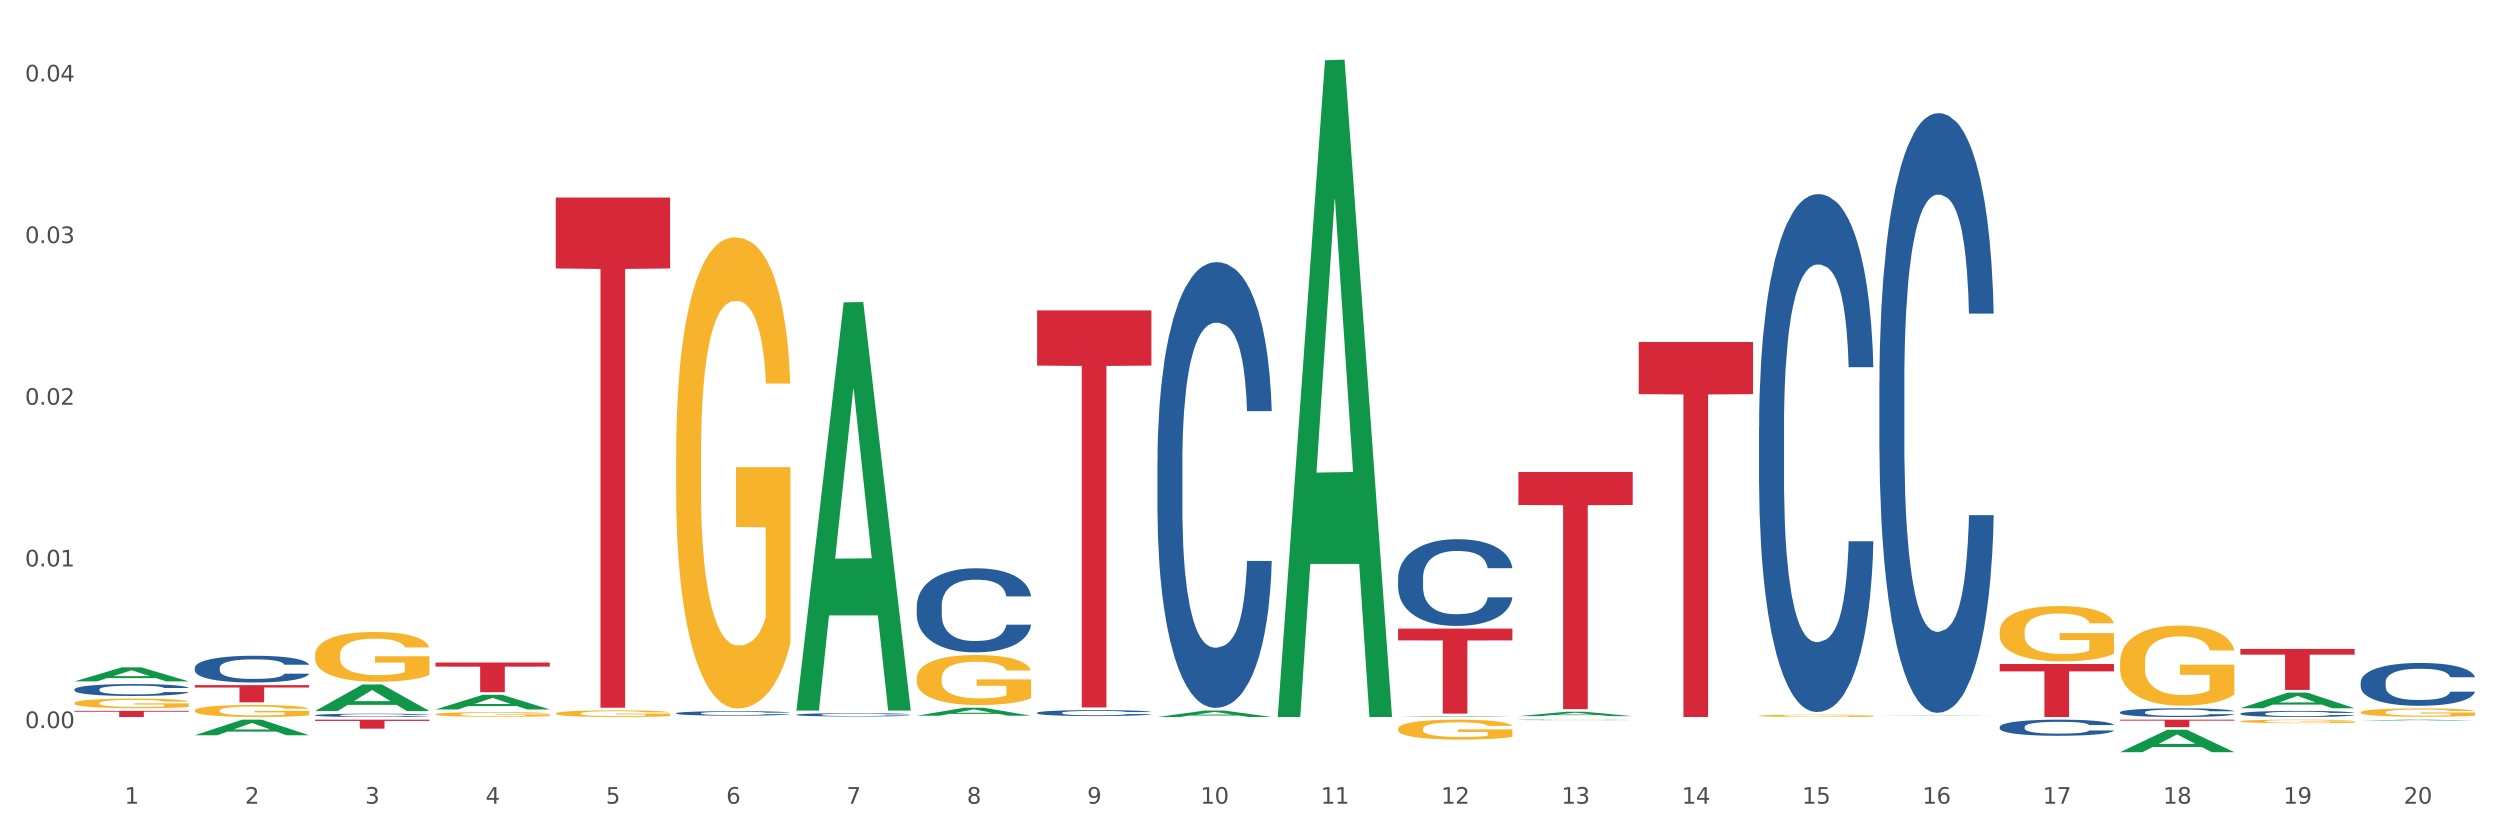 <?xml version="1.0" encoding="utf-8" standalone="no"?>
<!DOCTYPE svg PUBLIC "-//W3C//DTD SVG 1.1//EN"
  "http://www.w3.org/Graphics/SVG/1.1/DTD/svg11.dtd">
<svg xmlns:xlink="http://www.w3.org/1999/xlink" width="1080pt" height="360pt" viewBox="0 0 1080 360" xmlns="http://www.w3.org/2000/svg" version="1.1">
 <rect x="0" y="0" width="1080" height="360" fill="#333333" stroke="none"/>
 <defs>
  <style type="text/css">*{stroke-linejoin: round; stroke-linecap: butt}</style>
 </defs>
 <g id="figure_1">
  <g id="patch_1">
   <path d="M 0 360 
L 1080 360 
L 1080 0 
L 0 0 
z
" style="fill: #ffffff; stroke: #ffffff; stroke-linejoin: miter"/>
  </g>
  <g id="axes_1">
   <g id="matplotlib.axis_1">
    <g id="xtick_1">
     <g id="text_1">
      <!-- 1 -->
      <g style="fill: #4d4d4d" transform="translate(53.812 347.204) scale(0.096 -0.096)">
       <defs>
        <path id="DejaVuSans-31" d="M 794 531 
L 1825 531 
L 1825 4091 
L 703 3866 
L 703 4441 
L 1819 4666 
L 2450 4666 
L 2450 531 
L 3481 531 
L 3481 0 
L 794 0 
L 794 531 
z
" transform="scale(0.016)"/>
       </defs>
       <use xlink:href="#DejaVuSans-31"/>
      </g>
     </g>
    </g>
    <g id="xtick_2">
     <g id="text_2">
      <!-- 2 -->
      <g style="fill: #4d4d4d" transform="translate(105.793 347.204) scale(0.096 -0.096)">
       <defs>
        <path id="DejaVuSans-32" d="M 1228 531 
L 3431 531 
L 3431 0 
L 469 0 
L 469 531 
Q 828 903 1448 1529 
Q 2069 2156 2228 2338 
Q 2531 2678 2651 2914 
Q 2772 3150 2772 3378 
Q 2772 3750 2511 3984 
Q 2250 4219 1831 4219 
Q 1534 4219 1204 4116 
Q 875 4013 500 3803 
L 500 4441 
Q 881 4594 1212 4672 
Q 1544 4750 1819 4750 
Q 2544 4750 2975 4387 
Q 3406 4025 3406 3419 
Q 3406 3131 3298 2873 
Q 3191 2616 2906 2266 
Q 2828 2175 2409 1742 
Q 1991 1309 1228 531 
z
" transform="scale(0.016)"/>
       </defs>
       <use xlink:href="#DejaVuSans-32"/>
      </g>
     </g>
    </g>
    <g id="xtick_3">
     <g id="text_3">
      <!-- 3 -->
      <g style="fill: #4d4d4d" transform="translate(157.774 347.204) scale(0.096 -0.096)">
       <defs>
        <path id="DejaVuSans-33" d="M 2597 2516 
Q 3050 2419 3304 2112 
Q 3559 1806 3559 1356 
Q 3559 666 3084 287 
Q 2609 -91 1734 -91 
Q 1441 -91 1130 -33 
Q 819 25 488 141 
L 488 750 
Q 750 597 1062 519 
Q 1375 441 1716 441 
Q 2309 441 2620 675 
Q 2931 909 2931 1356 
Q 2931 1769 2642 2001 
Q 2353 2234 1838 2234 
L 1294 2234 
L 1294 2753 
L 1863 2753 
Q 2328 2753 2575 2939 
Q 2822 3125 2822 3475 
Q 2822 3834 2567 4026 
Q 2313 4219 1838 4219 
Q 1578 4219 1281 4162 
Q 984 4106 628 3988 
L 628 4550 
Q 988 4650 1302 4700 
Q 1616 4750 1894 4750 
Q 2613 4750 3031 4423 
Q 3450 4097 3450 3541 
Q 3450 3153 3228 2886 
Q 3006 2619 2597 2516 
z
" transform="scale(0.016)"/>
       </defs>
       <use xlink:href="#DejaVuSans-33"/>
      </g>
     </g>
    </g>
    <g id="xtick_4">
     <g id="text_4">
      <!-- 4 -->
      <g style="fill: #4d4d4d" transform="translate(209.756 347.204) scale(0.096 -0.096)">
       <defs>
        <path id="DejaVuSans-34" d="M 2419 4116 
L 825 1625 
L 2419 1625 
L 2419 4116 
z
M 2253 4666 
L 3047 4666 
L 3047 1625 
L 3713 1625 
L 3713 1100 
L 3047 1100 
L 3047 0 
L 2419 0 
L 2419 1100 
L 313 1100 
L 313 1709 
L 2253 4666 
z
" transform="scale(0.016)"/>
       </defs>
       <use xlink:href="#DejaVuSans-34"/>
      </g>
     </g>
    </g>
    <g id="xtick_5">
     <g id="text_5">
      <!-- 5 -->
      <g style="fill: #4d4d4d" transform="translate(261.737 347.204) scale(0.096 -0.096)">
       <defs>
        <path id="DejaVuSans-35" d="M 691 4666 
L 3169 4666 
L 3169 4134 
L 1269 4134 
L 1269 2991 
Q 1406 3038 1543 3061 
Q 1681 3084 1819 3084 
Q 2600 3084 3056 2656 
Q 3513 2228 3513 1497 
Q 3513 744 3044 326 
Q 2575 -91 1722 -91 
Q 1428 -91 1123 -41 
Q 819 9 494 109 
L 494 744 
Q 775 591 1075 516 
Q 1375 441 1709 441 
Q 2250 441 2565 725 
Q 2881 1009 2881 1497 
Q 2881 1984 2565 2268 
Q 2250 2553 1709 2553 
Q 1456 2553 1204 2497 
Q 953 2441 691 2322 
L 691 4666 
z
" transform="scale(0.016)"/>
       </defs>
       <use xlink:href="#DejaVuSans-35"/>
      </g>
     </g>
    </g>
    <g id="xtick_6">
     <g id="text_6">
      <!-- 6 -->
      <g style="fill: #4d4d4d" transform="translate(313.718 347.204) scale(0.096 -0.096)">
       <defs>
        <path id="DejaVuSans-36" d="M 2113 2584 
Q 1688 2584 1439 2293 
Q 1191 2003 1191 1497 
Q 1191 994 1439 701 
Q 1688 409 2113 409 
Q 2538 409 2786 701 
Q 3034 994 3034 1497 
Q 3034 2003 2786 2293 
Q 2538 2584 2113 2584 
z
M 3366 4563 
L 3366 3988 
Q 3128 4100 2886 4159 
Q 2644 4219 2406 4219 
Q 1781 4219 1451 3797 
Q 1122 3375 1075 2522 
Q 1259 2794 1537 2939 
Q 1816 3084 2150 3084 
Q 2853 3084 3261 2657 
Q 3669 2231 3669 1497 
Q 3669 778 3244 343 
Q 2819 -91 2113 -91 
Q 1303 -91 875 529 
Q 447 1150 447 2328 
Q 447 3434 972 4092 
Q 1497 4750 2381 4750 
Q 2619 4750 2861 4703 
Q 3103 4656 3366 4563 
z
" transform="scale(0.016)"/>
       </defs>
       <use xlink:href="#DejaVuSans-36"/>
      </g>
     </g>
    </g>
    <g id="xtick_7">
     <g id="text_7">
      <!-- 7 -->
      <g style="fill: #4d4d4d" transform="translate(365.699 347.204) scale(0.096 -0.096)">
       <defs>
        <path id="DejaVuSans-37" d="M 525 4666 
L 3525 4666 
L 3525 4397 
L 1831 0 
L 1172 0 
L 2766 4134 
L 525 4134 
L 525 4666 
z
" transform="scale(0.016)"/>
       </defs>
       <use xlink:href="#DejaVuSans-37"/>
      </g>
     </g>
    </g>
    <g id="xtick_8">
     <g id="text_8">
      <!-- 8 -->
      <g style="fill: #4d4d4d" transform="translate(417.68 347.204) scale(0.096 -0.096)">
       <defs>
        <path id="DejaVuSans-38" d="M 2034 2216 
Q 1584 2216 1326 1975 
Q 1069 1734 1069 1313 
Q 1069 891 1326 650 
Q 1584 409 2034 409 
Q 2484 409 2743 651 
Q 3003 894 3003 1313 
Q 3003 1734 2745 1975 
Q 2488 2216 2034 2216 
z
M 1403 2484 
Q 997 2584 770 2862 
Q 544 3141 544 3541 
Q 544 4100 942 4425 
Q 1341 4750 2034 4750 
Q 2731 4750 3128 4425 
Q 3525 4100 3525 3541 
Q 3525 3141 3298 2862 
Q 3072 2584 2669 2484 
Q 3125 2378 3379 2068 
Q 3634 1759 3634 1313 
Q 3634 634 3220 271 
Q 2806 -91 2034 -91 
Q 1263 -91 848 271 
Q 434 634 434 1313 
Q 434 1759 690 2068 
Q 947 2378 1403 2484 
z
M 1172 3481 
Q 1172 3119 1398 2916 
Q 1625 2713 2034 2713 
Q 2441 2713 2670 2916 
Q 2900 3119 2900 3481 
Q 2900 3844 2670 4047 
Q 2441 4250 2034 4250 
Q 1625 4250 1398 4047 
Q 1172 3844 1172 3481 
z
" transform="scale(0.016)"/>
       </defs>
       <use xlink:href="#DejaVuSans-38"/>
      </g>
     </g>
    </g>
    <g id="xtick_9">
     <g id="text_9">
      <!-- 9 -->
      <g style="fill: #4d4d4d" transform="translate(469.662 347.204) scale(0.096 -0.096)">
       <defs>
        <path id="DejaVuSans-39" d="M 703 97 
L 703 672 
Q 941 559 1184 500 
Q 1428 441 1663 441 
Q 2288 441 2617 861 
Q 2947 1281 2994 2138 
Q 2813 1869 2534 1725 
Q 2256 1581 1919 1581 
Q 1219 1581 811 2004 
Q 403 2428 403 3163 
Q 403 3881 828 4315 
Q 1253 4750 1959 4750 
Q 2769 4750 3195 4129 
Q 3622 3509 3622 2328 
Q 3622 1225 3098 567 
Q 2575 -91 1691 -91 
Q 1453 -91 1209 -44 
Q 966 3 703 97 
z
M 1959 2075 
Q 2384 2075 2632 2365 
Q 2881 2656 2881 3163 
Q 2881 3666 2632 3958 
Q 2384 4250 1959 4250 
Q 1534 4250 1286 3958 
Q 1038 3666 1038 3163 
Q 1038 2656 1286 2365 
Q 1534 2075 1959 2075 
z
" transform="scale(0.016)"/>
       </defs>
       <use xlink:href="#DejaVuSans-39"/>
      </g>
     </g>
    </g>
    <g id="xtick_10">
     <g id="text_10">
      <!-- 10 -->
      <g style="fill: #4d4d4d" transform="translate(518.589 347.204) scale(0.096 -0.096)">
       <defs>
        <path id="DejaVuSans-30" d="M 2034 4250 
Q 1547 4250 1301 3770 
Q 1056 3291 1056 2328 
Q 1056 1369 1301 889 
Q 1547 409 2034 409 
Q 2525 409 2770 889 
Q 3016 1369 3016 2328 
Q 3016 3291 2770 3770 
Q 2525 4250 2034 4250 
z
M 2034 4750 
Q 2819 4750 3233 4129 
Q 3647 3509 3647 2328 
Q 3647 1150 3233 529 
Q 2819 -91 2034 -91 
Q 1250 -91 836 529 
Q 422 1150 422 2328 
Q 422 3509 836 4129 
Q 1250 4750 2034 4750 
z
" transform="scale(0.016)"/>
       </defs>
       <use xlink:href="#DejaVuSans-31"/>
       <use xlink:href="#DejaVuSans-30" transform="translate(63.623 0)"/>
      </g>
     </g>
    </g>
    <g id="xtick_11">
     <g id="text_11">
      <!-- 11 -->
      <g style="fill: #4d4d4d" transform="translate(570.57 347.204) scale(0.096 -0.096)">
       <use xlink:href="#DejaVuSans-31"/>
       <use xlink:href="#DejaVuSans-31" transform="translate(63.623 0)"/>
      </g>
     </g>
    </g>
    <g id="xtick_12">
     <g id="text_12">
      <!-- 12 -->
      <g style="fill: #4d4d4d" transform="translate(622.551 347.204) scale(0.096 -0.096)">
       <use xlink:href="#DejaVuSans-31"/>
       <use xlink:href="#DejaVuSans-32" transform="translate(63.623 0)"/>
      </g>
     </g>
    </g>
    <g id="xtick_13">
     <g id="text_13">
      <!-- 13 -->
      <g style="fill: #4d4d4d" transform="translate(674.533 347.204) scale(0.096 -0.096)">
       <use xlink:href="#DejaVuSans-31"/>
       <use xlink:href="#DejaVuSans-33" transform="translate(63.623 0)"/>
      </g>
     </g>
    </g>
    <g id="xtick_14">
     <g id="text_14">
      <!-- 14 -->
      <g style="fill: #4d4d4d" transform="translate(726.514 347.204) scale(0.096 -0.096)">
       <use xlink:href="#DejaVuSans-31"/>
       <use xlink:href="#DejaVuSans-34" transform="translate(63.623 0)"/>
      </g>
     </g>
    </g>
    <g id="xtick_15">
     <g id="text_15">
      <!-- 15 -->
      <g style="fill: #4d4d4d" transform="translate(778.495 347.204) scale(0.096 -0.096)">
       <use xlink:href="#DejaVuSans-31"/>
       <use xlink:href="#DejaVuSans-35" transform="translate(63.623 0)"/>
      </g>
     </g>
    </g>
    <g id="xtick_16">
     <g id="text_16">
      <!-- 16 -->
      <g style="fill: #4d4d4d" transform="translate(830.476 347.204) scale(0.096 -0.096)">
       <use xlink:href="#DejaVuSans-31"/>
       <use xlink:href="#DejaVuSans-36" transform="translate(63.623 0)"/>
      </g>
     </g>
    </g>
    <g id="xtick_17">
     <g id="text_17">
      <!-- 17 -->
      <g style="fill: #4d4d4d" transform="translate(882.457 347.204) scale(0.096 -0.096)">
       <use xlink:href="#DejaVuSans-31"/>
       <use xlink:href="#DejaVuSans-37" transform="translate(63.623 0)"/>
      </g>
     </g>
    </g>
    <g id="xtick_18">
     <g id="text_18">
      <!-- 18 -->
      <g style="fill: #4d4d4d" transform="translate(934.439 347.204) scale(0.096 -0.096)">
       <use xlink:href="#DejaVuSans-31"/>
       <use xlink:href="#DejaVuSans-38" transform="translate(63.623 0)"/>
      </g>
     </g>
    </g>
    <g id="xtick_19">
     <g id="text_19">
      <!-- 19 -->
      <g style="fill: #4d4d4d" transform="translate(986.42 347.204) scale(0.096 -0.096)">
       <use xlink:href="#DejaVuSans-31"/>
       <use xlink:href="#DejaVuSans-39" transform="translate(63.623 0)"/>
      </g>
     </g>
    </g>
    <g id="xtick_20">
     <g id="text_20">
      <!-- 20 -->
      <g style="fill: #4d4d4d" transform="translate(1038.401 347.204) scale(0.096 -0.096)">
       <use xlink:href="#DejaVuSans-32"/>
       <use xlink:href="#DejaVuSans-30" transform="translate(63.623 0)"/>
      </g>
     </g>
    </g>
    <g id="xtick_21"/>
    <g id="xtick_22"/>
    <g id="xtick_23"/>
    <g id="xtick_24"/>
    <g id="xtick_25"/>
    <g id="xtick_26"/>
    <g id="xtick_27"/>
    <g id="xtick_28"/>
    <g id="xtick_29"/>
    <g id="xtick_30"/>
    <g id="xtick_31"/>
    <g id="xtick_32"/>
    <g id="xtick_33"/>
    <g id="xtick_34"/>
    <g id="xtick_35"/>
    <g id="xtick_36"/>
    <g id="xtick_37"/>
    <g id="xtick_38"/>
    <g id="xtick_39"/>
   </g>
   <g id="matplotlib.axis_2">
    <g id="ytick_1">
     <g id="text_21">
      <!-- 0.00 -->
      <g style="fill: #4d4d4d" transform="translate(10.8 314.539) scale(0.096 -0.096)">
       <defs>
        <path id="DejaVuSans-2e" d="M 684 794 
L 1344 794 
L 1344 0 
L 684 0 
L 684 794 
z
" transform="scale(0.016)"/>
       </defs>
       <use xlink:href="#DejaVuSans-30"/>
       <use xlink:href="#DejaVuSans-2e" transform="translate(63.623 0)"/>
       <use xlink:href="#DejaVuSans-30" transform="translate(95.41 0)"/>
       <use xlink:href="#DejaVuSans-30" transform="translate(159.033 0)"/>
      </g>
     </g>
    </g>
    <g id="ytick_2">
     <g id="text_22">
      <!-- 0.01 -->
      <g style="fill: #4d4d4d" transform="translate(10.8 244.699) scale(0.096 -0.096)">
       <use xlink:href="#DejaVuSans-30"/>
       <use xlink:href="#DejaVuSans-2e" transform="translate(63.623 0)"/>
       <use xlink:href="#DejaVuSans-30" transform="translate(95.41 0)"/>
       <use xlink:href="#DejaVuSans-31" transform="translate(159.033 0)"/>
      </g>
     </g>
    </g>
    <g id="ytick_3">
     <g id="text_23">
      <!-- 0.02 -->
      <g style="fill: #4d4d4d" transform="translate(10.8 174.858) scale(0.096 -0.096)">
       <use xlink:href="#DejaVuSans-30"/>
       <use xlink:href="#DejaVuSans-2e" transform="translate(63.623 0)"/>
       <use xlink:href="#DejaVuSans-30" transform="translate(95.41 0)"/>
       <use xlink:href="#DejaVuSans-32" transform="translate(159.033 0)"/>
      </g>
     </g>
    </g>
    <g id="ytick_4">
     <g id="text_24">
      <!-- 0.03 -->
      <g style="fill: #4d4d4d" transform="translate(10.8 105.018) scale(0.096 -0.096)">
       <use xlink:href="#DejaVuSans-30"/>
       <use xlink:href="#DejaVuSans-2e" transform="translate(63.623 0)"/>
       <use xlink:href="#DejaVuSans-30" transform="translate(95.41 0)"/>
       <use xlink:href="#DejaVuSans-33" transform="translate(159.033 0)"/>
      </g>
     </g>
    </g>
    <g id="ytick_5">
     <g id="text_25">
      <!-- 0.04 -->
      <g style="fill: #4d4d4d" transform="translate(10.8 35.177) scale(0.096 -0.096)">
       <use xlink:href="#DejaVuSans-30"/>
       <use xlink:href="#DejaVuSans-2e" transform="translate(63.623 0)"/>
       <use xlink:href="#DejaVuSans-30" transform="translate(95.41 0)"/>
       <use xlink:href="#DejaVuSans-34" transform="translate(159.033 0)"/>
      </g>
     </g>
    </g>
    <g id="ytick_6"/>
    <g id="ytick_7"/>
    <g id="ytick_8"/>
    <g id="ytick_9"/>
   </g>
   <g id="PolyCollection_1">
    <path d="M 32.175 294.346 
L 32.226 294.34 
L 52.59 288.299 
L 61.041 288.294 
L 81.557 294.358 
L 71.783 294.358 
L 67.353 292.945 
L 46.328 292.945 
L 46.175 292.968 
L 41.899 294.358 
L 32.175 294.358 
L 32.175 294.346 
L 48.975 292.103 
L 64.706 292.097 
L 56.917 289.586 
L 56.815 289.575 
L 56.713 289.592 
L 48.924 292.097 
L 48.975 292.103 
L 32.175 294.346 
z
" clip-path="url(#pdecc86a909)" style="fill: #109648"/>
    <path d="M 967.837 308.298 
L 967.895 308.296 
L 967.895 308.228 
L 968.07 308.137 
L 968.712 307.968 
L 969.529 307.84 
L 970.93 307.691 
L 971.689 307.628 
L 972.681 307.559 
L 974.724 307.445 
L 977.059 307.349 
L 978.694 307.296 
L 979.92 307.262 
L 982.663 307.202 
L 984.239 307.175 
L 985.873 307.154 
L 987.274 307.139 
L 989.609 307.122 
L 991.477 307.115 
L 993.637 307.113 
L 995.446 307.115 
L 997.84 307.125 
L 1001.342 307.154 
L 1002.684 307.171 
L 1004.494 307.199 
L 1006.362 307.238 
L 1007.879 307.277 
L 1009.631 307.332 
L 1011.44 307.404 
L 1013.191 307.496 
L 1014.417 307.58 
L 1015.409 307.669 
L 1016.285 307.778 
L 1016.927 307.896 
L 1017.219 307.995 
L 1006.537 307.995 
L 1006.245 307.906 
L 1005.661 307.809 
L 1005.078 307.744 
L 1004.435 307.691 
L 1003.443 307.631 
L 1002.568 307.592 
L 1001.108 307.546 
L 999.766 307.518 
L 998.657 307.501 
L 997.314 307.486 
L 994.454 307.472 
L 992.411 307.472 
L 991.127 307.477 
L 989.551 307.489 
L 988.208 307.505 
L 986.632 307.534 
L 985.406 307.566 
L 984.181 307.607 
L 983.48 307.636 
L 982.429 307.689 
L 981.729 307.732 
L 980.795 307.807 
L 980.27 307.86 
L 979.336 307.997 
L 978.927 308.098 
L 978.752 308.168 
L 978.635 308.245 
L 978.635 308.621 
L 978.986 308.79 
L 979.277 308.862 
L 979.744 308.944 
L 980.62 309.05 
L 981.904 309.154 
L 983.247 309.228 
L 984.356 309.274 
L 985.406 309.308 
L 986.457 309.334 
L 987.741 309.359 
L 988.792 309.373 
L 990.368 309.387 
L 992.236 309.395 
L 993.695 309.395 
L 996.672 309.383 
L 998.015 309.371 
L 999.299 309.354 
L 1000.7 309.327 
L 1001.809 309.298 
L 1002.451 309.277 
L 1003.502 309.231 
L 1004.319 309.183 
L 1005.019 309.127 
L 1005.486 309.079 
L 1006.012 309.007 
L 1006.42 308.925 
L 1006.537 308.881 
L 1017.219 308.881 
L 1016.985 308.968 
L 1016.577 309.052 
L 1015.76 309.166 
L 1015.117 309.231 
L 1014.125 309.31 
L 1013.074 309.378 
L 1011.615 309.453 
L 1010.273 309.508 
L 1008.872 309.556 
L 1007.354 309.599 
L 1004.611 309.66 
L 1003.618 309.677 
L 1001.517 309.706 
L 999.883 309.722 
L 997.489 309.739 
L 995.038 309.749 
L 992.469 309.751 
L 990.193 309.746 
L 987.683 309.732 
L 986.107 309.718 
L 984.356 309.696 
L 982.313 309.662 
L 980.386 309.621 
L 978.577 309.573 
L 976.884 309.518 
L 975.308 309.455 
L 973.265 309.351 
L 971.748 309.25 
L 970.638 309.156 
L 969.88 309.077 
L 969.121 308.975 
L 968.712 308.906 
L 968.07 308.737 
L 967.837 308.58 
L 967.837 308.298 
z
" clip-path="url(#pdecc86a909)" style="fill: #255c99"/>
    <path d="M 759.912 184.387 
L 759.97 184.183 
L 759.97 178.461 
L 760.145 170.696 
L 760.787 156.392 
L 761.605 145.561 
L 763.006 132.892 
L 763.764 127.579 
L 764.757 121.653 
L 766.8 112.048 
L 769.135 103.875 
L 770.769 99.379 
L 771.995 96.518 
L 774.738 91.409 
L 776.314 89.162 
L 777.949 87.323 
L 779.349 86.096 
L 781.684 84.666 
L 783.552 84.053 
L 785.712 83.849 
L 787.521 84.053 
L 789.915 84.87 
L 793.417 87.323 
L 794.76 88.753 
L 796.569 91.205 
L 798.437 94.475 
L 799.955 97.744 
L 801.706 102.444 
L 803.515 108.575 
L 805.266 116.34 
L 806.492 123.492 
L 807.484 131.053 
L 808.36 140.248 
L 809.002 150.261 
L 809.294 158.64 
L 798.612 158.64 
L 798.32 151.079 
L 797.736 142.905 
L 797.153 137.387 
L 796.511 132.892 
L 795.518 127.783 
L 794.643 124.514 
L 793.183 120.631 
L 791.841 118.179 
L 790.732 116.748 
L 789.389 115.522 
L 786.529 114.296 
L 784.486 114.296 
L 783.202 114.705 
L 781.626 115.727 
L 780.283 117.157 
L 778.707 119.609 
L 777.482 122.266 
L 776.256 125.74 
L 775.555 128.192 
L 774.505 132.688 
L 773.804 136.366 
L 772.87 142.7 
L 772.345 147.196 
L 771.411 158.844 
L 771.002 167.426 
L 770.827 173.352 
L 770.711 179.892 
L 770.711 211.77 
L 771.061 226.074 
L 771.353 232.204 
L 771.82 239.152 
L 772.695 248.143 
L 773.979 256.93 
L 775.322 263.265 
L 776.431 267.148 
L 777.482 270.008 
L 778.532 272.256 
L 779.816 274.3 
L 780.867 275.526 
L 782.443 276.752 
L 784.311 277.365 
L 785.77 277.365 
L 788.747 276.343 
L 790.09 275.321 
L 791.374 273.891 
L 792.775 271.643 
L 793.884 269.191 
L 794.526 267.352 
L 795.577 263.469 
L 796.394 259.382 
L 797.094 254.682 
L 797.561 250.596 
L 798.087 244.465 
L 798.495 237.517 
L 798.612 233.839 
L 809.294 233.839 
L 809.061 241.196 
L 808.652 248.348 
L 807.835 257.952 
L 807.193 263.469 
L 806.2 270.213 
L 805.15 275.934 
L 803.69 282.269 
L 802.348 286.969 
L 800.947 291.056 
L 799.429 294.734 
L 796.686 299.843 
L 795.693 301.273 
L 793.592 303.726 
L 791.958 305.156 
L 789.564 306.586 
L 787.113 307.404 
L 784.545 307.608 
L 782.268 307.2 
L 779.758 305.973 
L 778.182 304.747 
L 776.431 302.908 
L 774.388 300.047 
L 772.462 296.574 
L 770.652 292.487 
L 768.959 287.787 
L 767.383 282.474 
L 765.34 273.687 
L 763.823 265.104 
L 762.714 257.135 
L 761.955 250.391 
L 761.196 241.809 
L 760.787 235.883 
L 760.145 221.578 
L 759.912 208.296 
L 759.912 184.387 
z
" clip-path="url(#pdecc86a909)" style="fill: #255c99"/>
    <path d="M 655.949 310.986 
L 656.008 310.986 
L 656.008 310.98 
L 656.183 310.973 
L 656.825 310.96 
L 657.642 310.949 
L 659.043 310.938 
L 659.802 310.933 
L 660.794 310.927 
L 662.837 310.918 
L 665.172 310.911 
L 666.807 310.906 
L 668.032 310.904 
L 670.776 310.899 
L 672.352 310.897 
L 673.986 310.895 
L 675.387 310.894 
L 677.722 310.893 
L 679.59 310.892 
L 681.75 310.892 
L 683.559 310.892 
L 685.952 310.893 
L 689.455 310.895 
L 690.797 310.896 
L 692.607 310.899 
L 694.475 310.902 
L 695.992 310.905 
L 697.743 310.909 
L 699.553 310.915 
L 701.304 310.922 
L 702.53 310.929 
L 703.522 310.936 
L 704.398 310.945 
L 705.04 310.954 
L 705.332 310.962 
L 694.65 310.962 
L 694.358 310.955 
L 693.774 310.947 
L 693.19 310.942 
L 692.548 310.938 
L 691.556 310.933 
L 690.68 310.93 
L 689.221 310.926 
L 687.879 310.924 
L 686.769 310.923 
L 685.427 310.921 
L 682.567 310.92 
L 680.524 310.92 
L 679.24 310.921 
L 677.664 310.922 
L 676.321 310.923 
L 674.745 310.925 
L 673.519 310.928 
L 672.293 310.931 
L 671.593 310.933 
L 670.542 310.937 
L 669.842 310.941 
L 668.908 310.947 
L 668.383 310.951 
L 667.449 310.962 
L 667.04 310.97 
L 666.865 310.975 
L 666.748 310.982 
L 666.748 311.011 
L 667.098 311.025 
L 667.39 311.03 
L 667.857 311.037 
L 668.733 311.045 
L 670.017 311.054 
L 671.359 311.059 
L 672.469 311.063 
L 673.519 311.066 
L 674.57 311.068 
L 675.854 311.07 
L 676.905 311.071 
L 678.481 311.072 
L 680.349 311.073 
L 681.808 311.073 
L 684.785 311.072 
L 686.127 311.071 
L 687.412 311.069 
L 688.812 311.067 
L 689.922 311.065 
L 690.564 311.063 
L 691.614 311.06 
L 692.432 311.056 
L 693.132 311.051 
L 693.599 311.048 
L 694.124 311.042 
L 694.533 311.035 
L 694.65 311.032 
L 705.332 311.032 
L 705.098 311.039 
L 704.689 311.045 
L 703.872 311.054 
L 703.23 311.06 
L 702.238 311.066 
L 701.187 311.071 
L 699.728 311.077 
L 698.385 311.082 
L 696.984 311.085 
L 695.467 311.089 
L 692.723 311.094 
L 691.731 311.095 
L 689.63 311.097 
L 687.995 311.099 
L 685.602 311.1 
L 683.15 311.101 
L 680.582 311.101 
L 678.306 311.1 
L 675.796 311.099 
L 674.22 311.098 
L 672.469 311.096 
L 670.426 311.094 
L 668.499 311.091 
L 666.69 311.087 
L 664.997 311.082 
L 663.421 311.077 
L 661.378 311.069 
L 659.86 311.061 
L 658.751 311.054 
L 657.992 311.047 
L 657.234 311.039 
L 656.825 311.034 
L 656.183 311.02 
L 655.949 311.008 
L 655.949 310.986 
z
" clip-path="url(#pdecc86a909)" style="fill: #255c99"/>
    <path d="M 915.855 307.686 
L 915.914 307.682 
L 915.914 307.586 
L 916.089 307.456 
L 916.731 307.217 
L 917.548 307.035 
L 918.949 306.823 
L 919.708 306.734 
L 920.7 306.634 
L 922.743 306.473 
L 925.078 306.336 
L 926.713 306.261 
L 927.938 306.213 
L 930.682 306.127 
L 932.258 306.09 
L 933.892 306.059 
L 935.293 306.038 
L 937.628 306.014 
L 939.496 306.004 
L 941.656 306 
L 943.465 306.004 
L 945.858 306.018 
L 949.361 306.059 
L 950.703 306.083 
L 952.513 306.124 
L 954.381 306.179 
L 955.898 306.233 
L 957.649 306.312 
L 959.459 306.415 
L 961.21 306.545 
L 962.436 306.665 
L 963.428 306.792 
L 964.304 306.946 
L 964.946 307.114 
L 965.238 307.254 
L 954.556 307.254 
L 954.264 307.127 
L 953.68 306.99 
L 953.096 306.898 
L 952.454 306.823 
L 951.462 306.737 
L 950.586 306.682 
L 949.127 306.617 
L 947.785 306.576 
L 946.676 306.552 
L 945.333 306.531 
L 942.473 306.511 
L 940.43 306.511 
L 939.146 306.518 
L 937.57 306.535 
L 936.227 306.559 
L 934.651 306.6 
L 933.425 306.644 
L 932.199 306.703 
L 931.499 306.744 
L 930.448 306.819 
L 929.748 306.881 
L 928.814 306.987 
L 928.289 307.062 
L 927.355 307.258 
L 926.946 307.401 
L 926.771 307.501 
L 926.654 307.61 
L 926.654 308.145 
L 927.004 308.385 
L 927.296 308.487 
L 927.763 308.604 
L 928.639 308.755 
L 929.923 308.902 
L 931.265 309.008 
L 932.375 309.073 
L 933.425 309.121 
L 934.476 309.159 
L 935.76 309.193 
L 936.811 309.214 
L 938.387 309.234 
L 940.255 309.244 
L 941.714 309.244 
L 944.691 309.227 
L 946.033 309.21 
L 947.318 309.186 
L 948.719 309.148 
L 949.828 309.107 
L 950.47 309.076 
L 951.52 309.011 
L 952.338 308.943 
L 953.038 308.864 
L 953.505 308.796 
L 954.03 308.693 
L 954.439 308.576 
L 954.556 308.515 
L 965.238 308.515 
L 965.004 308.638 
L 964.596 308.758 
L 963.778 308.919 
L 963.136 309.011 
L 962.144 309.124 
L 961.093 309.22 
L 959.634 309.327 
L 958.291 309.405 
L 956.89 309.474 
L 955.373 309.536 
L 952.629 309.621 
L 951.637 309.645 
L 949.536 309.686 
L 947.901 309.71 
L 945.508 309.734 
L 943.056 309.748 
L 940.488 309.751 
L 938.212 309.744 
L 935.702 309.724 
L 934.126 309.703 
L 932.375 309.673 
L 930.332 309.625 
L 928.405 309.566 
L 926.596 309.498 
L 924.903 309.419 
L 923.327 309.33 
L 921.284 309.183 
L 919.766 309.039 
L 918.657 308.905 
L 917.898 308.792 
L 917.14 308.648 
L 916.731 308.549 
L 916.089 308.309 
L 915.855 308.087 
L 915.855 307.686 
z
" clip-path="url(#pdecc86a909)" style="fill: #255c99"/>
    <path d="M 811.893 165.279 
L 811.951 165.043 
L 811.951 158.418 
L 812.127 149.427 
L 812.769 132.864 
L 813.586 120.324 
L 814.987 105.654 
L 815.746 99.502 
L 816.738 92.641 
L 818.781 81.52 
L 821.116 72.056 
L 822.75 66.851 
L 823.976 63.538 
L 826.719 57.623 
L 828.295 55.02 
L 829.93 52.891 
L 831.331 51.471 
L 833.666 49.815 
L 835.533 49.105 
L 837.693 48.869 
L 839.503 49.105 
L 841.896 50.052 
L 845.398 52.891 
L 846.741 54.547 
L 848.55 57.386 
L 850.418 61.172 
L 851.936 64.958 
L 853.687 70.4 
L 855.496 77.498 
L 857.248 86.489 
L 858.473 94.77 
L 859.466 103.525 
L 860.341 114.172 
L 860.983 125.766 
L 861.275 135.467 
L 850.593 135.467 
L 850.301 126.712 
L 849.718 117.248 
L 849.134 110.86 
L 848.492 105.654 
L 847.5 99.739 
L 846.624 95.953 
L 845.165 91.458 
L 843.822 88.618 
L 842.713 86.962 
L 841.371 85.543 
L 838.51 84.123 
L 836.467 84.123 
L 835.183 84.596 
L 833.607 85.779 
L 832.265 87.435 
L 830.689 90.275 
L 829.463 93.351 
L 828.237 97.373 
L 827.537 100.212 
L 826.486 105.418 
L 825.785 109.677 
L 824.851 117.011 
L 824.326 122.217 
L 823.392 135.703 
L 822.984 145.641 
L 822.808 152.502 
L 822.692 160.074 
L 822.692 196.985 
L 823.042 213.547 
L 823.334 220.645 
L 823.801 228.69 
L 824.676 239.101 
L 825.961 249.275 
L 827.303 256.61 
L 828.412 261.105 
L 829.463 264.418 
L 830.513 267.02 
L 831.798 269.386 
L 832.848 270.806 
L 834.424 272.226 
L 836.292 272.935 
L 837.752 272.935 
L 840.728 271.752 
L 842.071 270.569 
L 843.355 268.913 
L 844.756 266.31 
L 845.865 263.471 
L 846.507 261.342 
L 847.558 256.846 
L 848.375 252.114 
L 849.076 246.672 
L 849.543 241.94 
L 850.068 234.842 
L 850.476 226.797 
L 850.593 222.538 
L 861.275 222.538 
L 861.042 231.056 
L 860.633 239.337 
L 859.816 250.458 
L 859.174 256.846 
L 858.182 264.654 
L 857.131 271.279 
L 855.672 278.614 
L 854.329 284.056 
L 852.928 288.788 
L 851.41 293.047 
L 848.667 298.962 
L 847.675 300.618 
L 845.573 303.458 
L 843.939 305.114 
L 841.546 306.77 
L 839.094 307.717 
L 836.526 307.953 
L 834.249 307.48 
L 831.739 306.06 
L 830.163 304.641 
L 828.412 302.511 
L 826.369 299.199 
L 824.443 295.176 
L 822.633 290.444 
L 820.941 285.002 
L 819.365 278.851 
L 817.322 268.676 
L 815.804 258.739 
L 814.695 249.511 
L 813.936 241.703 
L 813.177 231.766 
L 812.769 224.904 
L 812.127 208.342 
L 811.893 192.962 
L 811.893 165.279 
z
" clip-path="url(#pdecc86a909)" style="fill: #255c99"/>
    <path d="M 863.874 314.021 
L 863.933 314.014 
L 863.933 313.836 
L 864.108 313.595 
L 864.75 313.149 
L 865.567 312.812 
L 866.968 312.418 
L 867.727 312.253 
L 868.719 312.068 
L 870.762 311.769 
L 873.097 311.515 
L 874.731 311.375 
L 875.957 311.286 
L 878.701 311.127 
L 880.277 311.057 
L 881.911 311 
L 883.312 310.962 
L 885.647 310.917 
L 887.515 310.898 
L 889.674 310.892 
L 891.484 310.898 
L 893.877 310.924 
L 897.379 311 
L 898.722 311.044 
L 900.531 311.121 
L 902.399 311.223 
L 903.917 311.324 
L 905.668 311.471 
L 907.478 311.661 
L 909.229 311.903 
L 910.455 312.126 
L 911.447 312.361 
L 912.322 312.647 
L 912.965 312.959 
L 913.256 313.219 
L 902.574 313.219 
L 902.283 312.984 
L 901.699 312.73 
L 901.115 312.558 
L 900.473 312.418 
L 899.481 312.259 
L 898.605 312.157 
L 897.146 312.037 
L 895.803 311.96 
L 894.694 311.916 
L 893.352 311.878 
L 890.492 311.839 
L 888.449 311.839 
L 887.164 311.852 
L 885.588 311.884 
L 884.246 311.928 
L 882.67 312.005 
L 881.444 312.087 
L 880.218 312.196 
L 879.518 312.272 
L 878.467 312.412 
L 877.767 312.526 
L 876.833 312.723 
L 876.307 312.863 
L 875.373 313.226 
L 874.965 313.493 
L 874.79 313.677 
L 874.673 313.881 
L 874.673 314.873 
L 875.023 315.318 
L 875.315 315.509 
L 875.782 315.725 
L 876.658 316.005 
L 877.942 316.278 
L 879.284 316.475 
L 880.393 316.596 
L 881.444 316.685 
L 882.495 316.755 
L 883.779 316.819 
L 884.83 316.857 
L 886.406 316.895 
L 888.273 316.914 
L 889.733 316.914 
L 892.71 316.882 
L 894.052 316.851 
L 895.336 316.806 
L 896.737 316.736 
L 897.846 316.66 
L 898.488 316.603 
L 899.539 316.482 
L 900.356 316.355 
L 901.057 316.208 
L 901.524 316.081 
L 902.049 315.89 
L 902.458 315.674 
L 902.574 315.56 
L 913.256 315.56 
L 913.023 315.789 
L 912.614 316.011 
L 911.797 316.31 
L 911.155 316.482 
L 910.163 316.692 
L 909.112 316.87 
L 907.653 317.067 
L 906.31 317.213 
L 904.909 317.34 
L 903.392 317.455 
L 900.648 317.614 
L 899.656 317.658 
L 897.555 317.735 
L 895.92 317.779 
L 893.527 317.824 
L 891.075 317.849 
L 888.507 317.855 
L 886.23 317.843 
L 883.72 317.805 
L 882.144 317.766 
L 880.393 317.709 
L 878.35 317.62 
L 876.424 317.512 
L 874.615 317.385 
L 872.922 317.239 
L 871.346 317.073 
L 869.303 316.8 
L 867.785 316.533 
L 866.676 316.285 
L 865.917 316.075 
L 865.158 315.808 
L 864.75 315.623 
L 864.108 315.178 
L 863.874 314.765 
L 863.874 314.021 
z
" clip-path="url(#pdecc86a909)" style="fill: #255c99"/>
    <path d="M 811.893 309.221 
L 811.944 309.221 
L 832.308 309.094 
L 840.759 309.094 
L 861.275 309.221 
L 851.501 309.221 
L 847.071 309.192 
L 826.046 309.192 
L 825.893 309.192 
L 821.617 309.221 
L 811.893 309.221 
L 811.893 309.221 
L 828.693 309.174 
L 844.424 309.174 
L 836.635 309.121 
L 836.533 309.121 
L 836.431 309.121 
L 828.642 309.174 
L 828.693 309.174 
L 811.893 309.221 
z
" clip-path="url(#pdecc86a909)" style="fill: #109648"/>
    <path d="M 915.855 324.931 
L 915.906 324.922 
L 936.27 315.261 
L 944.721 315.252 
L 965.238 324.95 
L 955.463 324.95 
L 951.034 322.691 
L 930.008 322.691 
L 929.856 322.728 
L 925.579 324.95 
L 915.855 324.95 
L 915.855 324.931 
L 932.656 321.344 
L 948.387 321.335 
L 940.597 317.319 
L 940.496 317.301 
L 940.394 317.328 
L 932.605 321.335 
L 932.656 321.344 
L 915.855 324.931 
z
" clip-path="url(#pdecc86a909)" style="fill: #109648"/>
    <path d="M 967.837 305.959 
L 967.888 305.953 
L 988.251 299.205 
L 996.702 299.199 
L 1017.219 305.972 
L 1007.444 305.972 
L 1003.015 304.395 
L 981.989 304.395 
L 981.837 304.42 
L 977.56 305.972 
L 967.837 305.972 
L 967.837 305.959 
L 984.637 303.454 
L 1000.368 303.447 
L 992.579 300.642 
L 992.477 300.63 
L 992.375 300.649 
L 984.586 303.447 
L 984.637 303.454 
L 967.837 305.959 
z
" clip-path="url(#pdecc86a909)" style="fill: #109648"/>
    <path d="M 1019.818 311.29 
L 1019.869 311.29 
L 1040.233 310.892 
L 1048.684 310.892 
L 1069.2 311.291 
L 1059.425 311.291 
L 1054.996 311.198 
L 1033.971 311.198 
L 1033.818 311.199 
L 1029.542 311.291 
L 1019.818 311.291 
L 1019.818 311.29 
L 1036.618 311.142 
L 1052.349 311.142 
L 1044.56 310.977 
L 1044.458 310.976 
L 1044.356 310.977 
L 1036.567 311.142 
L 1036.618 311.142 
L 1019.818 311.29 
z
" clip-path="url(#pdecc86a909)" style="fill: #109648"/>
    <path d="M 136.137 308.958 
L 136.196 308.956 
L 136.196 308.919 
L 136.371 308.869 
L 137.013 308.777 
L 137.83 308.708 
L 139.231 308.626 
L 139.99 308.592 
L 140.982 308.554 
L 143.025 308.492 
L 145.36 308.439 
L 146.994 308.41 
L 148.22 308.392 
L 150.964 308.359 
L 152.54 308.344 
L 154.174 308.332 
L 155.575 308.325 
L 157.91 308.315 
L 159.778 308.311 
L 161.938 308.31 
L 163.747 308.311 
L 166.14 308.317 
L 169.643 308.332 
L 170.985 308.342 
L 172.795 308.357 
L 174.662 308.378 
L 176.18 308.4 
L 177.931 308.43 
L 179.741 308.469 
L 181.492 308.519 
L 182.718 308.565 
L 183.71 308.614 
L 184.586 308.673 
L 185.228 308.738 
L 185.52 308.792 
L 174.838 308.792 
L 174.546 308.743 
L 173.962 308.69 
L 173.378 308.655 
L 172.736 308.626 
L 171.744 308.593 
L 170.868 308.572 
L 169.409 308.547 
L 168.067 308.531 
L 166.957 308.522 
L 165.615 308.514 
L 162.755 308.506 
L 160.712 308.506 
L 159.428 308.509 
L 157.852 308.515 
L 156.509 308.525 
L 154.933 308.54 
L 153.707 308.557 
L 152.481 308.58 
L 151.781 308.596 
L 150.73 308.625 
L 150.03 308.648 
L 149.096 308.689 
L 148.57 308.718 
L 147.637 308.793 
L 147.228 308.848 
L 147.053 308.887 
L 146.936 308.929 
L 146.936 309.134 
L 147.286 309.226 
L 147.578 309.266 
L 148.045 309.31 
L 148.921 309.368 
L 150.205 309.425 
L 151.547 309.466 
L 152.656 309.491 
L 153.707 309.509 
L 154.758 309.524 
L 156.042 309.537 
L 157.093 309.545 
L 158.669 309.553 
L 160.537 309.556 
L 161.996 309.556 
L 164.973 309.55 
L 166.315 309.543 
L 167.6 309.534 
L 169 309.52 
L 170.11 309.504 
L 170.752 309.492 
L 171.802 309.467 
L 172.619 309.441 
L 173.32 309.41 
L 173.787 309.384 
L 174.312 309.345 
L 174.721 309.3 
L 174.838 309.276 
L 185.52 309.276 
L 185.286 309.324 
L 184.877 309.37 
L 184.06 309.431 
L 183.418 309.467 
L 182.426 309.51 
L 181.375 309.547 
L 179.916 309.588 
L 178.573 309.618 
L 177.172 309.645 
L 175.655 309.668 
L 172.911 309.701 
L 171.919 309.71 
L 169.818 309.726 
L 168.183 309.736 
L 165.79 309.745 
L 163.338 309.75 
L 160.77 309.751 
L 158.494 309.749 
L 155.984 309.741 
L 154.408 309.733 
L 152.656 309.721 
L 150.613 309.703 
L 148.687 309.68 
L 146.878 309.654 
L 145.185 309.624 
L 143.609 309.589 
L 141.566 309.533 
L 140.048 309.478 
L 138.939 309.426 
L 138.18 309.383 
L 137.422 309.327 
L 137.013 309.289 
L 136.371 309.197 
L 136.137 309.112 
L 136.137 308.958 
z
" clip-path="url(#pdecc86a909)" style="fill: #255c99"/>
    <path d="M 396.043 261.815 
L 396.102 261.782 
L 396.102 260.853 
L 396.277 259.592 
L 396.919 257.27 
L 397.736 255.511 
L 399.137 253.454 
L 399.896 252.591 
L 400.888 251.629 
L 402.931 250.07 
L 405.266 248.743 
L 406.9 248.013 
L 408.126 247.548 
L 410.87 246.719 
L 412.446 246.354 
L 414.08 246.055 
L 415.481 245.856 
L 417.816 245.624 
L 419.684 245.524 
L 421.844 245.491 
L 423.653 245.524 
L 426.046 245.657 
L 429.549 246.055 
L 430.891 246.287 
L 432.701 246.685 
L 434.568 247.216 
L 436.086 247.747 
L 437.837 248.51 
L 439.647 249.506 
L 441.398 250.767 
L 442.624 251.928 
L 443.616 253.155 
L 444.492 254.649 
L 445.134 256.274 
L 445.426 257.635 
L 434.744 257.635 
L 434.452 256.407 
L 433.868 255.08 
L 433.284 254.184 
L 432.642 253.454 
L 431.65 252.625 
L 430.774 252.094 
L 429.315 251.463 
L 427.973 251.065 
L 426.863 250.833 
L 425.521 250.634 
L 422.661 250.435 
L 420.618 250.435 
L 419.334 250.501 
L 417.758 250.667 
L 416.415 250.899 
L 414.839 251.297 
L 413.613 251.729 
L 412.387 252.293 
L 411.687 252.691 
L 410.636 253.421 
L 409.936 254.018 
L 409.002 255.047 
L 408.477 255.777 
L 407.543 257.668 
L 407.134 259.061 
L 406.959 260.024 
L 406.842 261.085 
L 406.842 266.261 
L 407.192 268.584 
L 407.484 269.579 
L 407.951 270.707 
L 408.827 272.167 
L 410.111 273.594 
L 411.453 274.623 
L 412.563 275.253 
L 413.613 275.718 
L 414.664 276.083 
L 415.948 276.414 
L 416.999 276.613 
L 418.575 276.812 
L 420.443 276.912 
L 421.902 276.912 
L 424.879 276.746 
L 426.221 276.58 
L 427.506 276.348 
L 428.906 275.983 
L 430.016 275.585 
L 430.658 275.286 
L 431.708 274.656 
L 432.526 273.992 
L 433.226 273.229 
L 433.693 272.565 
L 434.218 271.57 
L 434.627 270.442 
L 434.744 269.845 
L 445.426 269.845 
L 445.192 271.039 
L 444.783 272.201 
L 443.966 273.76 
L 443.324 274.656 
L 442.332 275.751 
L 441.281 276.68 
L 439.822 277.708 
L 438.479 278.471 
L 437.078 279.135 
L 435.561 279.732 
L 432.817 280.562 
L 431.825 280.794 
L 429.724 281.192 
L 428.089 281.424 
L 425.696 281.657 
L 423.244 281.789 
L 420.676 281.823 
L 418.4 281.756 
L 415.89 281.557 
L 414.314 281.358 
L 412.563 281.059 
L 410.52 280.595 
L 408.593 280.031 
L 406.784 279.367 
L 405.091 278.604 
L 403.515 277.741 
L 401.472 276.315 
L 399.954 274.921 
L 398.845 273.627 
L 398.086 272.532 
L 397.328 271.139 
L 396.919 270.177 
L 396.277 267.854 
L 396.043 265.697 
L 396.043 261.815 
z
" clip-path="url(#pdecc86a909)" style="fill: #255c99"/>
    <path d="M 344.062 308.746 
L 344.121 308.745 
L 344.121 308.709 
L 344.296 308.659 
L 344.938 308.569 
L 345.755 308.5 
L 347.156 308.42 
L 347.915 308.386 
L 348.907 308.348 
L 350.95 308.287 
L 353.285 308.236 
L 354.919 308.207 
L 356.145 308.189 
L 358.889 308.156 
L 360.465 308.142 
L 362.099 308.131 
L 363.5 308.123 
L 365.835 308.114 
L 367.703 308.11 
L 369.862 308.109 
L 371.672 308.11 
L 374.065 308.115 
L 377.567 308.131 
L 378.91 308.14 
L 380.719 308.155 
L 382.587 308.176 
L 384.105 308.197 
L 385.856 308.226 
L 387.666 308.265 
L 389.417 308.315 
L 390.643 308.36 
L 391.635 308.408 
L 392.51 308.466 
L 393.153 308.53 
L 393.444 308.583 
L 382.762 308.583 
L 382.471 308.535 
L 381.887 308.483 
L 381.303 308.448 
L 380.661 308.42 
L 379.669 308.387 
L 378.793 308.366 
L 377.334 308.342 
L 375.991 308.326 
L 374.882 308.317 
L 373.54 308.309 
L 370.68 308.302 
L 368.637 308.302 
L 367.352 308.304 
L 365.776 308.311 
L 364.434 308.32 
L 362.858 308.335 
L 361.632 308.352 
L 360.406 308.374 
L 359.706 308.39 
L 358.655 308.418 
L 357.955 308.442 
L 357.021 308.482 
L 356.495 308.51 
L 355.561 308.584 
L 355.153 308.639 
L 354.978 308.676 
L 354.861 308.718 
L 354.861 308.92 
L 355.211 309.011 
L 355.503 309.05 
L 355.97 309.094 
L 356.846 309.151 
L 358.13 309.206 
L 359.472 309.247 
L 360.581 309.271 
L 361.632 309.289 
L 362.683 309.304 
L 363.967 309.317 
L 365.018 309.324 
L 366.594 309.332 
L 368.461 309.336 
L 369.921 309.336 
L 372.898 309.329 
L 374.24 309.323 
L 375.524 309.314 
L 376.925 309.3 
L 378.034 309.284 
L 378.676 309.272 
L 379.727 309.248 
L 380.544 309.222 
L 381.245 309.192 
L 381.712 309.166 
L 382.237 309.127 
L 382.646 309.083 
L 382.762 309.06 
L 393.444 309.06 
L 393.211 309.107 
L 392.802 309.152 
L 391.985 309.213 
L 391.343 309.248 
L 390.351 309.291 
L 389.3 309.327 
L 387.841 309.367 
L 386.498 309.397 
L 385.097 309.423 
L 383.58 309.446 
L 380.836 309.479 
L 379.844 309.488 
L 377.742 309.503 
L 376.108 309.512 
L 373.715 309.521 
L 371.263 309.526 
L 368.695 309.528 
L 366.418 309.525 
L 363.908 309.517 
L 362.332 309.51 
L 360.581 309.498 
L 358.538 309.48 
L 356.612 309.458 
L 354.803 309.432 
L 353.11 309.402 
L 351.534 309.368 
L 349.491 309.313 
L 347.973 309.258 
L 346.864 309.208 
L 346.105 309.165 
L 345.346 309.11 
L 344.938 309.073 
L 344.296 308.982 
L 344.062 308.898 
L 344.062 308.746 
z
" clip-path="url(#pdecc86a909)" style="fill: #255c99"/>
    <path d="M 292.081 308.102 
L 292.139 308.1 
L 292.139 308.05 
L 292.315 307.983 
L 292.957 307.86 
L 293.774 307.766 
L 295.175 307.656 
L 295.934 307.61 
L 296.926 307.559 
L 298.969 307.476 
L 301.304 307.405 
L 302.938 307.367 
L 304.164 307.342 
L 306.907 307.298 
L 308.483 307.278 
L 310.118 307.262 
L 311.519 307.252 
L 313.854 307.239 
L 315.721 307.234 
L 317.881 307.232 
L 319.691 307.234 
L 322.084 307.241 
L 325.586 307.262 
L 326.929 307.275 
L 328.738 307.296 
L 330.606 307.324 
L 332.124 307.352 
L 333.875 307.393 
L 335.684 307.446 
L 337.436 307.513 
L 338.661 307.575 
L 339.654 307.64 
L 340.529 307.72 
L 341.171 307.807 
L 341.463 307.879 
L 330.781 307.879 
L 330.489 307.814 
L 329.906 307.743 
L 329.322 307.695 
L 328.68 307.656 
L 327.688 307.612 
L 326.812 307.584 
L 325.353 307.55 
L 324.01 307.529 
L 322.901 307.517 
L 321.559 307.506 
L 318.698 307.496 
L 316.655 307.496 
L 315.371 307.499 
L 313.795 307.508 
L 312.453 307.52 
L 310.877 307.542 
L 309.651 307.565 
L 308.425 307.595 
L 307.725 307.616 
L 306.674 307.655 
L 305.973 307.686 
L 305.039 307.741 
L 304.514 307.78 
L 303.58 307.881 
L 303.172 307.955 
L 302.996 308.006 
L 302.88 308.063 
L 302.88 308.339 
L 303.23 308.462 
L 303.522 308.515 
L 303.989 308.575 
L 304.864 308.653 
L 306.149 308.729 
L 307.491 308.784 
L 308.6 308.817 
L 309.651 308.842 
L 310.701 308.862 
L 311.986 308.879 
L 313.036 308.89 
L 314.612 308.9 
L 316.48 308.906 
L 317.94 308.906 
L 320.916 308.897 
L 322.259 308.888 
L 323.543 308.876 
L 324.944 308.856 
L 326.053 308.835 
L 326.695 308.819 
L 327.746 308.786 
L 328.563 308.75 
L 329.264 308.71 
L 329.731 308.674 
L 330.256 308.621 
L 330.664 308.561 
L 330.781 308.529 
L 341.463 308.529 
L 341.23 308.593 
L 340.821 308.655 
L 340.004 308.738 
L 339.362 308.786 
L 338.369 308.844 
L 337.319 308.893 
L 335.86 308.948 
L 334.517 308.989 
L 333.116 309.024 
L 331.598 309.056 
L 328.855 309.1 
L 327.863 309.113 
L 325.761 309.134 
L 324.127 309.146 
L 321.734 309.158 
L 319.282 309.166 
L 316.714 309.167 
L 314.437 309.164 
L 311.927 309.153 
L 310.351 309.143 
L 308.6 309.127 
L 306.557 309.102 
L 304.631 309.072 
L 302.821 309.037 
L 301.129 308.996 
L 299.553 308.95 
L 297.51 308.874 
L 295.992 308.8 
L 294.883 308.731 
L 294.124 308.673 
L 293.365 308.598 
L 292.957 308.547 
L 292.315 308.423 
L 292.081 308.308 
L 292.081 308.102 
z
" clip-path="url(#pdecc86a909)" style="fill: #255c99"/>
    <path d="M 1019.818 294.708 
L 1019.876 294.692 
L 1019.876 294.218 
L 1020.051 293.576 
L 1020.693 292.393 
L 1021.511 291.498 
L 1022.912 290.45 
L 1023.67 290.011 
L 1024.663 289.521 
L 1026.706 288.727 
L 1029.041 288.051 
L 1030.675 287.679 
L 1031.901 287.443 
L 1034.644 287.02 
L 1036.22 286.834 
L 1037.855 286.682 
L 1039.256 286.581 
L 1041.59 286.462 
L 1043.458 286.412 
L 1045.618 286.395 
L 1047.427 286.412 
L 1049.821 286.479 
L 1053.323 286.682 
L 1054.666 286.8 
L 1056.475 287.003 
L 1058.343 287.274 
L 1059.861 287.544 
L 1061.612 287.933 
L 1063.421 288.439 
L 1065.172 289.082 
L 1066.398 289.673 
L 1067.39 290.298 
L 1068.266 291.059 
L 1068.908 291.887 
L 1069.2 292.579 
L 1058.518 292.579 
L 1058.226 291.954 
L 1057.642 291.278 
L 1057.059 290.822 
L 1056.417 290.45 
L 1055.424 290.028 
L 1054.549 289.757 
L 1053.09 289.436 
L 1051.747 289.234 
L 1050.638 289.115 
L 1049.295 289.014 
L 1046.435 288.913 
L 1044.392 288.913 
L 1043.108 288.946 
L 1041.532 289.031 
L 1040.189 289.149 
L 1038.613 289.352 
L 1037.388 289.572 
L 1036.162 289.859 
L 1035.461 290.062 
L 1034.411 290.433 
L 1033.71 290.738 
L 1032.776 291.261 
L 1032.251 291.633 
L 1031.317 292.596 
L 1030.908 293.306 
L 1030.733 293.796 
L 1030.617 294.337 
L 1030.617 296.973 
L 1030.967 298.156 
L 1031.259 298.662 
L 1031.726 299.237 
L 1032.601 299.98 
L 1033.885 300.707 
L 1035.228 301.231 
L 1036.337 301.552 
L 1037.388 301.788 
L 1038.438 301.974 
L 1039.722 302.143 
L 1040.773 302.245 
L 1042.349 302.346 
L 1044.217 302.397 
L 1045.676 302.397 
L 1048.653 302.312 
L 1049.996 302.228 
L 1051.28 302.11 
L 1052.681 301.924 
L 1053.79 301.721 
L 1054.432 301.569 
L 1055.483 301.248 
L 1056.3 300.91 
L 1057 300.521 
L 1057.467 300.183 
L 1057.993 299.676 
L 1058.401 299.102 
L 1058.518 298.798 
L 1069.2 298.798 
L 1068.967 299.406 
L 1068.558 299.997 
L 1067.741 300.792 
L 1067.099 301.248 
L 1066.106 301.805 
L 1065.056 302.279 
L 1063.596 302.802 
L 1062.254 303.191 
L 1060.853 303.529 
L 1059.335 303.833 
L 1056.592 304.256 
L 1055.599 304.374 
L 1053.498 304.577 
L 1051.864 304.695 
L 1049.47 304.813 
L 1047.019 304.881 
L 1044.451 304.898 
L 1042.174 304.864 
L 1039.664 304.762 
L 1038.088 304.661 
L 1036.337 304.509 
L 1034.294 304.272 
L 1032.368 303.985 
L 1030.558 303.647 
L 1028.865 303.259 
L 1027.289 302.819 
L 1025.246 302.093 
L 1023.729 301.383 
L 1022.62 300.724 
L 1021.861 300.166 
L 1021.102 299.457 
L 1020.693 298.967 
L 1020.051 297.784 
L 1019.818 296.685 
L 1019.818 294.708 
z
" clip-path="url(#pdecc86a909)" style="fill: #255c99"/>
    <path d="M 448.025 307.922 
L 448.083 307.919 
L 448.083 307.854 
L 448.258 307.764 
L 448.9 307.6 
L 449.717 307.475 
L 451.118 307.33 
L 451.877 307.269 
L 452.869 307.201 
L 454.912 307.09 
L 457.247 306.996 
L 458.882 306.945 
L 460.107 306.912 
L 462.851 306.853 
L 464.427 306.827 
L 466.061 306.806 
L 467.462 306.792 
L 469.797 306.775 
L 471.665 306.768 
L 473.825 306.766 
L 475.634 306.768 
L 478.027 306.778 
L 481.53 306.806 
L 482.872 306.822 
L 484.682 306.851 
L 486.55 306.888 
L 488.067 306.926 
L 489.818 306.98 
L 491.628 307.05 
L 493.379 307.14 
L 494.605 307.222 
L 495.597 307.309 
L 496.473 307.414 
L 497.115 307.53 
L 497.407 307.626 
L 486.725 307.626 
L 486.433 307.539 
L 485.849 307.445 
L 485.266 307.382 
L 484.623 307.33 
L 483.631 307.271 
L 482.756 307.234 
L 481.296 307.189 
L 479.954 307.161 
L 478.845 307.144 
L 477.502 307.13 
L 474.642 307.116 
L 472.599 307.116 
L 471.315 307.121 
L 469.739 307.133 
L 468.396 307.149 
L 466.82 307.177 
L 465.594 307.208 
L 464.369 307.248 
L 463.668 307.276 
L 462.617 307.327 
L 461.917 307.37 
L 460.983 307.443 
L 460.458 307.494 
L 459.524 307.628 
L 459.115 307.727 
L 458.94 307.795 
L 458.823 307.87 
L 458.823 308.237 
L 459.174 308.401 
L 459.465 308.472 
L 459.932 308.551 
L 460.808 308.655 
L 462.092 308.756 
L 463.435 308.829 
L 464.544 308.873 
L 465.594 308.906 
L 466.645 308.932 
L 467.929 308.955 
L 468.98 308.97 
L 470.556 308.984 
L 472.424 308.991 
L 473.883 308.991 
L 476.86 308.979 
L 478.203 308.967 
L 479.487 308.951 
L 480.888 308.925 
L 481.997 308.897 
L 482.639 308.876 
L 483.69 308.831 
L 484.507 308.784 
L 485.207 308.73 
L 485.674 308.683 
L 486.199 308.612 
L 486.608 308.533 
L 486.725 308.49 
L 497.407 308.49 
L 497.173 308.575 
L 496.765 308.657 
L 495.947 308.768 
L 495.305 308.831 
L 494.313 308.908 
L 493.262 308.974 
L 491.803 309.047 
L 490.461 309.101 
L 489.06 309.148 
L 487.542 309.19 
L 484.799 309.249 
L 483.806 309.266 
L 481.705 309.294 
L 480.07 309.31 
L 477.677 309.327 
L 475.226 309.336 
L 472.657 309.338 
L 470.381 309.334 
L 467.871 309.32 
L 466.295 309.305 
L 464.544 309.284 
L 462.501 309.251 
L 460.574 309.211 
L 458.765 309.165 
L 457.072 309.11 
L 455.496 309.049 
L 453.453 308.948 
L 451.936 308.85 
L 450.826 308.758 
L 450.068 308.681 
L 449.309 308.582 
L 448.9 308.514 
L 448.258 308.349 
L 448.025 308.197 
L 448.025 307.922 
z
" clip-path="url(#pdecc86a909)" style="fill: #255c99"/>
    <path d="M 500.006 199.764 
L 500.064 199.588 
L 500.064 194.664 
L 500.239 187.981 
L 500.881 175.67 
L 501.699 166.349 
L 503.1 155.445 
L 503.858 150.872 
L 504.851 145.772 
L 506.894 137.506 
L 509.228 130.471 
L 510.863 126.602 
L 512.089 124.14 
L 514.832 119.743 
L 516.408 117.809 
L 518.043 116.226 
L 519.443 115.171 
L 521.778 113.94 
L 523.646 113.412 
L 525.806 113.236 
L 527.615 113.412 
L 530.009 114.116 
L 533.511 116.226 
L 534.854 117.457 
L 536.663 119.568 
L 538.531 122.381 
L 540.049 125.195 
L 541.8 129.24 
L 543.609 134.516 
L 545.36 141.199 
L 546.586 147.355 
L 547.578 153.862 
L 548.454 161.776 
L 549.096 170.394 
L 549.388 177.604 
L 538.706 177.604 
L 538.414 171.097 
L 537.83 164.062 
L 537.247 159.314 
L 536.605 155.445 
L 535.612 151.048 
L 534.737 148.234 
L 533.277 144.893 
L 531.935 142.782 
L 530.826 141.551 
L 529.483 140.496 
L 526.623 139.441 
L 524.58 139.441 
L 523.296 139.792 
L 521.72 140.672 
L 520.377 141.903 
L 518.801 144.013 
L 517.576 146.3 
L 516.35 149.289 
L 515.649 151.4 
L 514.599 155.269 
L 513.898 158.435 
L 512.964 163.887 
L 512.439 167.756 
L 511.505 177.78 
L 511.096 185.167 
L 510.921 190.267 
L 510.805 195.895 
L 510.805 223.33 
L 511.155 235.641 
L 511.447 240.917 
L 511.914 246.897 
L 512.789 254.635 
L 514.073 262.197 
L 515.416 267.649 
L 516.525 270.991 
L 517.576 273.453 
L 518.626 275.388 
L 519.91 277.146 
L 520.961 278.201 
L 522.537 279.257 
L 524.405 279.784 
L 525.864 279.784 
L 528.841 278.905 
L 530.184 278.026 
L 531.468 276.795 
L 532.869 274.86 
L 533.978 272.75 
L 534.62 271.167 
L 535.671 267.825 
L 536.488 264.308 
L 537.188 260.263 
L 537.655 256.745 
L 538.181 251.469 
L 538.589 245.49 
L 538.706 242.324 
L 549.388 242.324 
L 549.154 248.655 
L 548.746 254.811 
L 547.929 263.077 
L 547.287 267.825 
L 546.294 273.629 
L 545.244 278.553 
L 543.784 284.005 
L 542.442 288.05 
L 541.041 291.568 
L 539.523 294.733 
L 536.78 299.13 
L 535.787 300.361 
L 533.686 302.471 
L 532.052 303.703 
L 529.658 304.934 
L 527.207 305.637 
L 524.639 305.813 
L 522.362 305.461 
L 519.852 304.406 
L 518.276 303.351 
L 516.525 301.768 
L 514.482 299.306 
L 512.556 296.316 
L 510.746 292.799 
L 509.053 288.754 
L 507.477 284.181 
L 505.434 276.619 
L 503.917 269.232 
L 502.808 262.373 
L 502.049 256.57 
L 501.29 249.183 
L 500.881 244.083 
L 500.239 231.772 
L 500.006 220.341 
L 500.006 199.764 
z
" clip-path="url(#pdecc86a909)" style="fill: #255c99"/>
    <path d="M 603.968 249.766 
L 604.027 249.732 
L 604.027 248.774 
L 604.202 247.473 
L 604.844 245.077 
L 605.661 243.264 
L 607.062 241.142 
L 607.821 240.252 
L 608.813 239.259 
L 610.856 237.651 
L 613.191 236.282 
L 614.825 235.529 
L 616.051 235.05 
L 618.795 234.194 
L 620.371 233.817 
L 622.005 233.509 
L 623.406 233.304 
L 625.741 233.064 
L 627.609 232.962 
L 629.768 232.928 
L 631.578 232.962 
L 633.971 233.099 
L 637.473 233.509 
L 638.816 233.749 
L 640.625 234.16 
L 642.493 234.707 
L 644.011 235.255 
L 645.762 236.042 
L 647.572 237.069 
L 649.323 238.369 
L 650.549 239.567 
L 651.541 240.834 
L 652.416 242.374 
L 653.059 244.051 
L 653.35 245.454 
L 642.668 245.454 
L 642.377 244.188 
L 641.793 242.819 
L 641.209 241.895 
L 640.567 241.142 
L 639.575 240.286 
L 638.699 239.738 
L 637.24 239.088 
L 635.897 238.677 
L 634.788 238.438 
L 633.446 238.232 
L 630.586 238.027 
L 628.543 238.027 
L 627.258 238.096 
L 625.682 238.267 
L 624.34 238.506 
L 622.764 238.917 
L 621.538 239.362 
L 620.312 239.944 
L 619.612 240.354 
L 618.561 241.107 
L 617.861 241.723 
L 616.927 242.784 
L 616.401 243.537 
L 615.467 245.488 
L 615.059 246.926 
L 614.884 247.918 
L 614.767 249.013 
L 614.767 254.352 
L 615.117 256.748 
L 615.409 257.775 
L 615.876 258.939 
L 616.752 260.444 
L 618.036 261.916 
L 619.378 262.977 
L 620.487 263.627 
L 621.538 264.107 
L 622.589 264.483 
L 623.873 264.825 
L 624.924 265.031 
L 626.5 265.236 
L 628.367 265.339 
L 629.827 265.339 
L 632.804 265.168 
L 634.146 264.996 
L 635.43 264.757 
L 636.831 264.38 
L 637.94 263.97 
L 638.582 263.662 
L 639.633 263.011 
L 640.45 262.327 
L 641.151 261.54 
L 641.618 260.855 
L 642.143 259.828 
L 642.552 258.665 
L 642.668 258.049 
L 653.35 258.049 
L 653.117 259.281 
L 652.708 260.479 
L 651.891 262.087 
L 651.249 263.011 
L 650.257 264.141 
L 649.206 265.099 
L 647.747 266.16 
L 646.404 266.947 
L 645.003 267.632 
L 643.486 268.248 
L 640.742 269.103 
L 639.75 269.343 
L 637.648 269.754 
L 636.014 269.993 
L 633.621 270.233 
L 631.169 270.37 
L 628.601 270.404 
L 626.324 270.335 
L 623.814 270.13 
L 622.238 269.925 
L 620.487 269.617 
L 618.444 269.138 
L 616.518 268.556 
L 614.709 267.871 
L 613.016 267.084 
L 611.44 266.194 
L 609.397 264.723 
L 607.879 263.285 
L 606.77 261.95 
L 606.011 260.821 
L 605.252 259.383 
L 604.844 258.391 
L 604.202 255.995 
L 603.968 253.771 
L 603.968 249.766 
z
" clip-path="url(#pdecc86a909)" style="fill: #255c99"/>
    <path d="M 500.006 309.746 
L 500.057 309.743 
L 520.421 306.956 
L 528.871 306.953 
L 549.388 309.751 
L 539.613 309.751 
L 535.184 309.1 
L 514.159 309.1 
L 514.006 309.11 
L 509.73 309.751 
L 500.006 309.751 
L 500.006 309.746 
L 516.806 308.711 
L 532.537 308.708 
L 524.748 307.55 
L 524.646 307.545 
L 524.544 307.552 
L 516.755 308.708 
L 516.806 308.711 
L 500.006 309.746 
z
" clip-path="url(#pdecc86a909)" style="fill: #109648"/>
    <path d="M 551.987 309.218 
L 552.038 308.951 
L 572.402 26.026 
L 580.853 25.759 
L 601.369 309.751 
L 591.595 309.751 
L 587.165 243.62 
L 566.14 243.62 
L 565.987 244.687 
L 561.711 309.751 
L 551.987 309.751 
L 551.987 309.218 
L 568.787 204.154 
L 584.518 203.888 
L 576.729 86.291 
L 576.627 85.758 
L 576.525 86.558 
L 568.736 203.888 
L 568.787 204.154 
L 551.987 309.218 
z
" clip-path="url(#pdecc86a909)" style="fill: #109648"/>
    <path d="M 603.968 309.751 
L 604.019 309.75 
L 624.383 309.411 
L 632.834 309.411 
L 653.35 309.751 
L 643.576 309.751 
L 639.147 309.672 
L 618.121 309.672 
L 617.968 309.673 
L 613.692 309.751 
L 603.968 309.751 
L 603.968 309.751 
L 620.768 309.625 
L 636.499 309.624 
L 628.71 309.483 
L 628.608 309.483 
L 628.507 309.483 
L 620.717 309.624 
L 620.768 309.625 
L 603.968 309.751 
z
" clip-path="url(#pdecc86a909)" style="fill: #109648"/>
    <path d="M 655.949 309.379 
L 656 309.377 
L 676.364 307.483 
L 684.815 307.481 
L 705.332 309.383 
L 695.557 309.383 
L 691.128 308.94 
L 670.102 308.94 
L 669.95 308.947 
L 665.673 309.383 
L 655.949 309.383 
L 655.949 309.379 
L 672.75 308.676 
L 688.481 308.674 
L 680.691 307.886 
L 680.59 307.883 
L 680.488 307.888 
L 672.699 308.674 
L 672.75 308.676 
L 655.949 309.379 
z
" clip-path="url(#pdecc86a909)" style="fill: #109648"/>
    <path d="M 240.1 308.204 
L 240.158 308.201 
L 240.158 308.107 
L 240.275 308.025 
L 240.858 307.828 
L 241.732 307.665 
L 242.374 307.578 
L 243.015 307.507 
L 243.773 307.436 
L 244.706 307.363 
L 246.396 307.255 
L 247.446 307.2 
L 248.729 307.142 
L 251.061 307.058 
L 252.751 307.011 
L 254.501 306.971 
L 257.357 306.924 
L 259.223 306.903 
L 261.205 306.887 
L 263.596 306.877 
L 265.403 306.874 
L 269.368 306.882 
L 272.749 306.906 
L 274.382 306.924 
L 276.481 306.956 
L 277.588 306.977 
L 279.396 307.019 
L 281.261 307.074 
L 282.544 307.121 
L 284.468 307.211 
L 285.926 307.3 
L 287.266 307.41 
L 287.966 307.486 
L 288.491 307.557 
L 288.957 307.639 
L 289.424 307.768 
L 278.929 307.768 
L 278.521 307.676 
L 277.88 307.589 
L 276.947 307.505 
L 276.131 307.452 
L 274.731 307.387 
L 273.449 307.345 
L 272.108 307.313 
L 270.475 307.287 
L 269.193 307.274 
L 267.385 307.263 
L 263.829 307.266 
L 261.438 307.287 
L 259.806 307.313 
L 258.757 307.337 
L 257.824 307.363 
L 256.774 307.4 
L 255.55 307.455 
L 254.675 307.505 
L 253.801 307.568 
L 253.101 307.631 
L 252.46 307.704 
L 251.935 307.783 
L 251.527 307.865 
L 251.177 307.965 
L 250.886 308.13 
L 250.886 308.49 
L 251.002 308.572 
L 251.294 308.679 
L 251.644 308.761 
L 252.227 308.858 
L 252.751 308.924 
L 253.743 309.018 
L 254.85 309.097 
L 255.725 309.147 
L 256.599 309.189 
L 258.115 309.247 
L 259.806 309.294 
L 261.264 309.323 
L 263.246 309.349 
L 264.587 309.36 
L 265.753 309.365 
L 268.61 309.365 
L 270.65 309.357 
L 272.924 309.339 
L 274.673 309.315 
L 276.131 309.286 
L 277.763 309.239 
L 278.813 309.194 
L 278.813 308.645 
L 265.986 308.643 
L 265.986 308.277 
L 289.482 308.277 
L 289.482 309.349 
L 288.491 309.404 
L 287.383 309.454 
L 286.217 309.499 
L 284.468 309.554 
L 282.369 309.607 
L 280.503 309.644 
L 278.521 309.675 
L 276.189 309.704 
L 273.157 309.73 
L 271.292 309.741 
L 268.96 309.749 
L 266.219 309.751 
L 263.829 309.746 
L 261.497 309.733 
L 259.048 309.709 
L 256.658 309.675 
L 254.85 309.641 
L 253.043 309.599 
L 251.119 309.544 
L 249.603 309.491 
L 248.437 309.444 
L 247.154 309.383 
L 245.755 309.305 
L 244.706 309.234 
L 243.773 309.16 
L 242.782 309.066 
L 242.082 308.984 
L 241.382 308.882 
L 240.974 308.805 
L 240.508 308.687 
L 240.158 308.522 
L 240.1 308.204 
z
" clip-path="url(#pdecc86a909)" style="fill: #f7b32b"/>
    <path d="M 84.156 306.952 
L 84.215 306.947 
L 84.215 306.776 
L 84.331 306.628 
L 84.914 306.272 
L 85.789 305.977 
L 86.43 305.82 
L 87.071 305.692 
L 87.829 305.563 
L 88.762 305.43 
L 90.453 305.235 
L 91.502 305.136 
L 92.785 305.031 
L 95.117 304.879 
L 96.808 304.793 
L 98.557 304.722 
L 101.414 304.637 
L 103.279 304.599 
L 105.262 304.57 
L 107.652 304.551 
L 109.459 304.546 
L 113.424 304.56 
L 116.806 304.603 
L 118.438 304.637 
L 120.537 304.694 
L 121.645 304.732 
L 123.452 304.808 
L 125.318 304.908 
L 126.6 304.993 
L 128.524 305.155 
L 129.982 305.316 
L 131.323 305.516 
L 132.022 305.654 
L 132.547 305.782 
L 133.014 305.93 
L 133.48 306.162 
L 122.986 306.162 
L 122.577 305.996 
L 121.936 305.839 
L 121.003 305.687 
L 120.187 305.592 
L 118.788 305.473 
L 117.505 305.397 
L 116.164 305.34 
L 114.532 305.293 
L 113.249 305.269 
L 111.442 305.25 
L 107.885 305.255 
L 105.495 305.293 
L 103.862 305.34 
L 102.813 305.383 
L 101.88 305.43 
L 100.831 305.497 
L 99.606 305.597 
L 98.732 305.687 
L 97.857 305.801 
L 97.158 305.915 
L 96.516 306.048 
L 95.992 306.191 
L 95.583 306.338 
L 95.234 306.519 
L 94.942 306.818 
L 94.942 307.47 
L 95.059 307.617 
L 95.35 307.812 
L 95.7 307.959 
L 96.283 308.135 
L 96.808 308.254 
L 97.799 308.425 
L 98.907 308.568 
L 99.781 308.658 
L 100.656 308.734 
L 102.172 308.839 
L 103.862 308.924 
L 105.32 308.976 
L 107.302 309.024 
L 108.643 309.043 
L 109.809 309.053 
L 112.666 309.053 
L 114.707 309.038 
L 116.98 309.005 
L 118.73 308.962 
L 120.187 308.91 
L 121.82 308.824 
L 122.869 308.744 
L 122.869 307.75 
L 110.042 307.745 
L 110.042 307.085 
L 133.538 307.085 
L 133.538 309.024 
L 132.547 309.124 
L 131.439 309.214 
L 130.273 309.295 
L 128.524 309.395 
L 126.425 309.49 
L 124.56 309.556 
L 122.577 309.613 
L 120.245 309.666 
L 117.214 309.713 
L 115.348 309.732 
L 113.016 309.747 
L 110.276 309.751 
L 107.885 309.742 
L 105.553 309.718 
L 103.104 309.675 
L 100.714 309.613 
L 98.907 309.552 
L 97.099 309.476 
L 95.175 309.376 
L 93.659 309.281 
L 92.493 309.195 
L 91.211 309.086 
L 89.812 308.943 
L 88.762 308.815 
L 87.829 308.682 
L 86.838 308.511 
L 86.138 308.363 
L 85.439 308.178 
L 85.031 308.04 
L 84.564 307.826 
L 84.215 307.527 
L 84.156 306.952 
z
" clip-path="url(#pdecc86a909)" style="fill: #f7b32b"/>
    <path d="M 32.175 303.72 
L 32.233 303.716 
L 32.233 303.58 
L 32.35 303.462 
L 32.933 303.178 
L 33.807 302.943 
L 34.449 302.818 
L 35.09 302.715 
L 35.848 302.613 
L 36.781 302.507 
L 38.472 302.352 
L 39.521 302.272 
L 40.804 302.189 
L 43.136 302.067 
L 44.827 301.999 
L 46.576 301.942 
L 49.433 301.874 
L 51.298 301.844 
L 53.28 301.821 
L 55.671 301.806 
L 57.478 301.802 
L 61.443 301.813 
L 64.824 301.847 
L 66.457 301.874 
L 68.556 301.919 
L 69.663 301.95 
L 71.471 302.01 
L 73.337 302.09 
L 74.619 302.158 
L 76.543 302.287 
L 78.001 302.416 
L 79.342 302.575 
L 80.041 302.685 
L 80.566 302.787 
L 81.032 302.905 
L 81.499 303.091 
L 71.004 303.091 
L 70.596 302.958 
L 69.955 302.833 
L 69.022 302.712 
L 68.206 302.636 
L 66.807 302.541 
L 65.524 302.48 
L 64.183 302.435 
L 62.551 302.397 
L 61.268 302.378 
L 59.461 302.363 
L 55.904 302.367 
L 53.514 302.397 
L 51.881 302.435 
L 50.832 302.469 
L 49.899 302.507 
L 48.849 302.56 
L 47.625 302.64 
L 46.751 302.712 
L 45.876 302.803 
L 45.176 302.894 
L 44.535 303 
L 44.01 303.113 
L 43.602 303.231 
L 43.252 303.375 
L 42.961 303.614 
L 42.961 304.133 
L 43.078 304.25 
L 43.369 304.406 
L 43.719 304.523 
L 44.302 304.664 
L 44.827 304.758 
L 45.818 304.895 
L 46.926 305.009 
L 47.8 305.081 
L 48.675 305.141 
L 50.19 305.225 
L 51.881 305.293 
L 53.339 305.335 
L 55.321 305.372 
L 56.662 305.388 
L 57.828 305.395 
L 60.685 305.395 
L 62.725 305.384 
L 64.999 305.357 
L 66.748 305.323 
L 68.206 305.281 
L 69.838 305.213 
L 70.888 305.149 
L 70.888 304.357 
L 58.061 304.353 
L 58.061 303.826 
L 81.557 303.826 
L 81.557 305.372 
L 80.566 305.452 
L 79.458 305.524 
L 78.292 305.588 
L 76.543 305.668 
L 74.444 305.744 
L 72.579 305.797 
L 70.596 305.842 
L 68.264 305.884 
L 65.232 305.922 
L 63.367 305.937 
L 61.035 305.949 
L 58.294 305.952 
L 55.904 305.945 
L 53.572 305.926 
L 51.123 305.892 
L 48.733 305.842 
L 46.926 305.793 
L 45.118 305.733 
L 43.194 305.653 
L 41.678 305.577 
L 40.512 305.509 
L 39.23 305.422 
L 37.83 305.308 
L 36.781 305.206 
L 35.848 305.1 
L 34.857 304.963 
L 34.157 304.846 
L 33.458 304.698 
L 33.05 304.588 
L 32.583 304.417 
L 32.233 304.178 
L 32.175 303.72 
z
" clip-path="url(#pdecc86a909)" style="fill: #f7b32b"/>
    <path d="M 136.137 307.148 
L 136.188 307.137 
L 156.552 295.683 
L 165.003 295.672 
L 185.52 307.169 
L 175.745 307.169 
L 171.316 304.492 
L 150.29 304.492 
L 150.137 304.535 
L 145.861 307.169 
L 136.137 307.169 
L 136.137 307.148 
L 152.938 302.894 
L 168.669 302.883 
L 160.879 298.122 
L 160.778 298.101 
L 160.676 298.133 
L 152.887 302.883 
L 152.938 302.894 
L 136.137 307.148 
z
" clip-path="url(#pdecc86a909)" style="fill: #109648"/>
    <path d="M 188.119 306.474 
L 188.17 306.468 
L 208.533 300.165 
L 216.984 300.159 
L 237.501 306.486 
L 227.726 306.486 
L 223.297 305.013 
L 202.271 305.013 
L 202.119 305.037 
L 197.842 306.486 
L 188.119 306.486 
L 188.119 306.474 
L 204.919 304.133 
L 220.65 304.128 
L 212.861 301.508 
L 212.759 301.496 
L 212.657 301.513 
L 204.868 304.128 
L 204.919 304.133 
L 188.119 306.474 
z
" clip-path="url(#pdecc86a909)" style="fill: #109648"/>
    <path d="M 84.156 288.481 
L 84.215 288.47 
L 84.215 288.175 
L 84.39 287.774 
L 85.032 287.035 
L 85.849 286.476 
L 87.25 285.821 
L 88.009 285.547 
L 89.001 285.241 
L 91.044 284.745 
L 93.379 284.323 
L 95.013 284.091 
L 96.239 283.943 
L 98.983 283.679 
L 100.559 283.563 
L 102.193 283.468 
L 103.594 283.405 
L 105.929 283.331 
L 107.797 283.299 
L 109.956 283.289 
L 111.766 283.299 
L 114.159 283.341 
L 117.661 283.468 
L 119.004 283.542 
L 120.813 283.668 
L 122.681 283.837 
L 124.199 284.006 
L 125.95 284.249 
L 127.76 284.565 
L 129.511 284.967 
L 130.737 285.336 
L 131.729 285.726 
L 132.604 286.201 
L 133.246 286.718 
L 133.538 287.151 
L 122.856 287.151 
L 122.565 286.761 
L 121.981 286.338 
L 121.397 286.053 
L 120.755 285.821 
L 119.763 285.557 
L 118.887 285.389 
L 117.428 285.188 
L 116.085 285.061 
L 114.976 284.988 
L 113.634 284.924 
L 110.774 284.861 
L 108.731 284.861 
L 107.446 284.882 
L 105.87 284.935 
L 104.528 285.009 
L 102.952 285.135 
L 101.726 285.273 
L 100.5 285.452 
L 99.8 285.579 
L 98.749 285.811 
L 98.049 286.001 
L 97.115 286.328 
L 96.589 286.56 
L 95.655 287.162 
L 95.247 287.605 
L 95.072 287.911 
L 94.955 288.249 
L 94.955 289.895 
L 95.305 290.634 
L 95.597 290.95 
L 96.064 291.309 
L 96.94 291.773 
L 98.224 292.227 
L 99.566 292.554 
L 100.675 292.755 
L 101.726 292.902 
L 102.777 293.019 
L 104.061 293.124 
L 105.112 293.187 
L 106.688 293.251 
L 108.555 293.282 
L 110.015 293.282 
L 112.992 293.23 
L 114.334 293.177 
L 115.618 293.103 
L 117.019 292.987 
L 118.128 292.86 
L 118.77 292.765 
L 119.821 292.565 
L 120.638 292.354 
L 121.339 292.111 
L 121.806 291.9 
L 122.331 291.583 
L 122.74 291.225 
L 122.856 291.035 
L 133.538 291.035 
L 133.305 291.414 
L 132.896 291.784 
L 132.079 292.28 
L 131.437 292.565 
L 130.445 292.913 
L 129.394 293.209 
L 127.935 293.536 
L 126.592 293.778 
L 125.191 293.989 
L 123.674 294.179 
L 120.93 294.443 
L 119.938 294.517 
L 117.836 294.644 
L 116.202 294.718 
L 113.809 294.791 
L 111.357 294.834 
L 108.789 294.844 
L 106.512 294.823 
L 104.002 294.76 
L 102.426 294.696 
L 100.675 294.602 
L 98.632 294.454 
L 96.706 294.274 
L 94.897 294.063 
L 93.204 293.821 
L 91.628 293.546 
L 89.585 293.092 
L 88.067 292.649 
L 86.958 292.238 
L 86.199 291.889 
L 85.44 291.446 
L 85.032 291.14 
L 84.39 290.401 
L 84.156 289.715 
L 84.156 288.481 
z
" clip-path="url(#pdecc86a909)" style="fill: #255c99"/>
    <path d="M 32.175 297.818 
L 32.233 297.813 
L 32.233 297.681 
L 32.408 297.502 
L 33.051 297.172 
L 33.868 296.922 
L 35.269 296.63 
L 36.028 296.507 
L 37.02 296.37 
L 39.063 296.149 
L 41.398 295.96 
L 43.032 295.856 
L 44.258 295.79 
L 47.001 295.673 
L 48.577 295.621 
L 50.212 295.578 
L 51.613 295.55 
L 53.948 295.517 
L 55.815 295.503 
L 57.975 295.498 
L 59.785 295.503 
L 62.178 295.522 
L 65.68 295.578 
L 67.023 295.611 
L 68.832 295.668 
L 70.7 295.743 
L 72.218 295.819 
L 73.969 295.927 
L 75.778 296.069 
L 77.53 296.248 
L 78.755 296.413 
L 79.748 296.587 
L 80.623 296.8 
L 81.265 297.031 
L 81.557 297.224 
L 70.875 297.224 
L 70.583 297.049 
L 70 296.861 
L 69.416 296.734 
L 68.774 296.63 
L 67.782 296.512 
L 66.906 296.436 
L 65.447 296.347 
L 64.104 296.29 
L 62.995 296.257 
L 61.653 296.229 
L 58.792 296.201 
L 56.749 296.201 
L 55.465 296.21 
L 53.889 296.234 
L 52.547 296.267 
L 50.971 296.323 
L 49.745 296.385 
L 48.519 296.465 
L 47.819 296.521 
L 46.768 296.625 
L 46.067 296.71 
L 45.133 296.856 
L 44.608 296.96 
L 43.674 297.229 
L 43.266 297.427 
L 43.09 297.563 
L 42.974 297.714 
L 42.974 298.45 
L 43.324 298.78 
L 43.616 298.921 
L 44.083 299.082 
L 44.958 299.289 
L 46.242 299.492 
L 47.585 299.638 
L 48.694 299.728 
L 49.745 299.794 
L 50.795 299.846 
L 52.08 299.893 
L 53.13 299.921 
L 54.706 299.949 
L 56.574 299.964 
L 58.033 299.964 
L 61.01 299.94 
L 62.353 299.916 
L 63.637 299.883 
L 65.038 299.831 
L 66.147 299.775 
L 66.789 299.732 
L 67.84 299.643 
L 68.657 299.549 
L 69.358 299.44 
L 69.825 299.346 
L 70.35 299.204 
L 70.758 299.044 
L 70.875 298.959 
L 81.557 298.959 
L 81.324 299.129 
L 80.915 299.294 
L 80.098 299.516 
L 79.456 299.643 
L 78.463 299.798 
L 77.413 299.931 
L 75.953 300.077 
L 74.611 300.185 
L 73.21 300.279 
L 71.692 300.364 
L 68.949 300.482 
L 67.957 300.515 
L 65.855 300.572 
L 64.221 300.605 
L 61.828 300.638 
L 59.376 300.657 
L 56.808 300.661 
L 54.531 300.652 
L 52.021 300.624 
L 50.445 300.595 
L 48.694 300.553 
L 46.651 300.487 
L 44.725 300.407 
L 42.915 300.312 
L 41.223 300.204 
L 39.647 300.081 
L 37.604 299.879 
L 36.086 299.681 
L 34.977 299.497 
L 34.218 299.341 
L 33.459 299.143 
L 33.051 299.006 
L 32.408 298.676 
L 32.175 298.37 
L 32.175 297.818 
z
" clip-path="url(#pdecc86a909)" style="fill: #255c99"/>
    <path d="M 863.874 286.85 
L 913.256 286.85 
L 913.256 290.033 
L 893.831 290.054 
L 893.831 309.751 
L 883.182 309.751 
L 883.182 290.054 
L 863.874 290.033 
L 863.874 286.872 
L 863.874 286.85 
z
" clip-path="url(#pdecc86a909)" style="fill: #d62839"/>
    <path d="M 707.931 147.742 
L 757.313 147.742 
L 757.313 170.256 
L 737.888 170.408 
L 737.888 309.751 
L 727.239 309.751 
L 727.239 170.408 
L 707.931 170.256 
L 707.931 147.894 
L 707.931 147.742 
z
" clip-path="url(#pdecc86a909)" style="fill: #d62839"/>
    <path d="M 396.043 292.96 
L 396.102 292.94 
L 396.102 292.229 
L 396.218 291.616 
L 396.801 290.135 
L 397.676 288.91 
L 398.317 288.258 
L 398.959 287.724 
L 399.716 287.191 
L 400.649 286.638 
L 402.34 285.828 
L 403.39 285.413 
L 404.672 284.978 
L 407.004 284.346 
L 408.695 283.99 
L 410.444 283.694 
L 413.301 283.338 
L 415.167 283.18 
L 417.149 283.062 
L 419.539 282.983 
L 421.347 282.963 
L 425.311 283.022 
L 428.693 283.2 
L 430.325 283.338 
L 432.424 283.576 
L 433.532 283.734 
L 435.339 284.05 
L 437.205 284.465 
L 438.488 284.82 
L 440.412 285.492 
L 441.869 286.164 
L 443.21 286.993 
L 443.91 287.566 
L 444.434 288.1 
L 444.901 288.712 
L 445.367 289.68 
L 434.873 289.68 
L 434.465 288.989 
L 433.823 288.337 
L 432.891 287.705 
L 432.074 287.309 
L 430.675 286.816 
L 429.392 286.499 
L 428.051 286.262 
L 426.419 286.065 
L 425.136 285.966 
L 423.329 285.887 
L 419.773 285.907 
L 417.382 286.065 
L 415.75 286.262 
L 414.7 286.44 
L 413.767 286.638 
L 412.718 286.914 
L 411.494 287.329 
L 410.619 287.705 
L 409.744 288.179 
L 409.045 288.653 
L 408.404 289.206 
L 407.879 289.799 
L 407.471 290.411 
L 407.121 291.162 
L 406.829 292.407 
L 406.829 295.113 
L 406.946 295.726 
L 407.237 296.536 
L 407.587 297.148 
L 408.17 297.879 
L 408.695 298.373 
L 409.686 299.084 
L 410.794 299.677 
L 411.668 300.052 
L 412.543 300.368 
L 414.059 300.803 
L 415.75 301.159 
L 417.207 301.376 
L 419.189 301.573 
L 420.53 301.652 
L 421.696 301.692 
L 424.553 301.692 
L 426.594 301.633 
L 428.868 301.494 
L 430.617 301.317 
L 432.074 301.099 
L 433.707 300.744 
L 434.756 300.408 
L 434.756 296.279 
L 421.93 296.259 
L 421.93 293.513 
L 445.426 293.513 
L 445.426 301.573 
L 444.434 301.988 
L 443.327 302.364 
L 442.161 302.699 
L 440.412 303.114 
L 438.313 303.509 
L 436.447 303.786 
L 434.465 304.023 
L 432.133 304.24 
L 429.101 304.438 
L 427.235 304.517 
L 424.903 304.576 
L 422.163 304.596 
L 419.773 304.557 
L 417.44 304.458 
L 414.992 304.28 
L 412.601 304.023 
L 410.794 303.766 
L 408.987 303.45 
L 407.063 303.035 
L 405.547 302.64 
L 404.381 302.285 
L 403.098 301.83 
L 401.699 301.238 
L 400.649 300.704 
L 399.716 300.151 
L 398.725 299.44 
L 398.026 298.827 
L 397.326 298.057 
L 396.918 297.484 
L 396.452 296.595 
L 396.102 295.35 
L 396.043 292.96 
z
" clip-path="url(#pdecc86a909)" style="fill: #f7b32b"/>
    <path d="M 603.968 314.874 
L 604.027 314.866 
L 604.027 314.583 
L 604.143 314.339 
L 604.726 313.748 
L 605.601 313.261 
L 606.242 313.001 
L 606.883 312.788 
L 607.641 312.576 
L 608.574 312.356 
L 610.265 312.033 
L 611.314 311.868 
L 612.597 311.695 
L 614.929 311.443 
L 616.62 311.301 
L 618.369 311.183 
L 621.226 311.041 
L 623.091 310.978 
L 625.074 310.931 
L 627.464 310.9 
L 629.271 310.892 
L 633.236 310.915 
L 636.618 310.986 
L 638.25 311.041 
L 640.349 311.136 
L 641.457 311.199 
L 643.264 311.325 
L 645.13 311.49 
L 646.412 311.632 
L 648.336 311.899 
L 649.794 312.167 
L 651.135 312.497 
L 651.835 312.725 
L 652.359 312.938 
L 652.826 313.182 
L 653.292 313.567 
L 642.798 313.567 
L 642.39 313.292 
L 641.748 313.032 
L 640.815 312.781 
L 639.999 312.623 
L 638.6 312.426 
L 637.317 312.3 
L 635.976 312.206 
L 634.344 312.127 
L 633.061 312.088 
L 631.254 312.057 
L 627.697 312.064 
L 625.307 312.127 
L 623.674 312.206 
L 622.625 312.277 
L 621.692 312.356 
L 620.643 312.466 
L 619.418 312.631 
L 618.544 312.781 
L 617.669 312.969 
L 616.97 313.158 
L 616.328 313.379 
L 615.804 313.615 
L 615.396 313.859 
L 615.046 314.158 
L 614.754 314.653 
L 614.754 315.732 
L 614.871 315.976 
L 615.162 316.298 
L 615.512 316.542 
L 616.095 316.833 
L 616.62 317.03 
L 617.611 317.313 
L 618.719 317.549 
L 619.593 317.699 
L 620.468 317.825 
L 621.984 317.998 
L 623.674 318.14 
L 625.132 318.226 
L 627.114 318.305 
L 628.455 318.336 
L 629.621 318.352 
L 632.478 318.352 
L 634.519 318.329 
L 636.792 318.273 
L 638.542 318.203 
L 639.999 318.116 
L 641.632 317.974 
L 642.681 317.841 
L 642.681 316.196 
L 629.855 316.188 
L 629.855 315.094 
L 653.35 315.094 
L 653.35 318.305 
L 652.359 318.47 
L 651.251 318.62 
L 650.085 318.753 
L 648.336 318.919 
L 646.237 319.076 
L 644.372 319.186 
L 642.39 319.281 
L 640.057 319.367 
L 637.026 319.446 
L 635.16 319.477 
L 632.828 319.501 
L 630.088 319.509 
L 627.697 319.493 
L 625.365 319.454 
L 622.917 319.383 
L 620.526 319.281 
L 618.719 319.178 
L 616.911 319.053 
L 614.987 318.887 
L 613.472 318.73 
L 612.305 318.588 
L 611.023 318.407 
L 609.624 318.171 
L 608.574 317.959 
L 607.641 317.738 
L 606.65 317.455 
L 605.951 317.211 
L 605.251 316.904 
L 604.843 316.676 
L 604.376 316.322 
L 604.027 315.826 
L 603.968 314.874 
z
" clip-path="url(#pdecc86a909)" style="fill: #f7b32b"/>
    <path d="M 759.912 309.212 
L 759.97 309.211 
L 759.97 309.178 
L 760.087 309.15 
L 760.67 309.081 
L 761.544 309.024 
L 762.186 308.994 
L 762.827 308.969 
L 763.585 308.945 
L 764.518 308.919 
L 766.209 308.882 
L 767.258 308.862 
L 768.541 308.842 
L 770.873 308.813 
L 772.563 308.796 
L 774.313 308.783 
L 777.169 308.766 
L 779.035 308.759 
L 781.017 308.753 
L 783.408 308.75 
L 785.215 308.749 
L 789.18 308.751 
L 792.561 308.76 
L 794.194 308.766 
L 796.293 308.777 
L 797.4 308.784 
L 799.208 308.799 
L 801.073 308.818 
L 802.356 308.835 
L 804.28 308.866 
L 805.738 308.897 
L 807.078 308.936 
L 807.778 308.962 
L 808.303 308.987 
L 808.769 309.015 
L 809.236 309.06 
L 798.741 309.06 
L 798.333 309.028 
L 797.692 308.998 
L 796.759 308.968 
L 795.943 308.95 
L 794.543 308.927 
L 793.261 308.913 
L 791.92 308.902 
L 790.287 308.892 
L 789.005 308.888 
L 787.197 308.884 
L 783.641 308.885 
L 781.251 308.892 
L 779.618 308.902 
L 778.569 308.91 
L 777.636 308.919 
L 776.586 308.932 
L 775.362 308.951 
L 774.487 308.968 
L 773.613 308.99 
L 772.913 309.012 
L 772.272 309.038 
L 771.747 309.066 
L 771.339 309.094 
L 770.989 309.129 
L 770.698 309.186 
L 770.698 309.312 
L 770.814 309.34 
L 771.106 309.378 
L 771.456 309.406 
L 772.039 309.44 
L 772.563 309.463 
L 773.555 309.496 
L 774.662 309.523 
L 775.537 309.541 
L 776.411 309.555 
L 777.927 309.576 
L 779.618 309.592 
L 781.076 309.602 
L 783.058 309.611 
L 784.399 309.615 
L 785.565 309.617 
L 788.422 309.617 
L 790.462 309.614 
L 792.736 309.608 
L 794.485 309.599 
L 795.943 309.589 
L 797.575 309.573 
L 798.625 309.557 
L 798.625 309.366 
L 785.798 309.365 
L 785.798 309.238 
L 809.294 309.238 
L 809.294 309.611 
L 808.303 309.63 
L 807.195 309.648 
L 806.029 309.663 
L 804.28 309.683 
L 802.181 309.701 
L 800.315 309.714 
L 798.333 309.725 
L 796.001 309.735 
L 792.969 309.744 
L 791.104 309.748 
L 788.772 309.75 
L 786.031 309.751 
L 783.641 309.749 
L 781.309 309.745 
L 778.86 309.737 
L 776.47 309.725 
L 774.662 309.713 
L 772.855 309.698 
L 770.931 309.679 
L 769.415 309.661 
L 768.249 309.644 
L 766.966 309.623 
L 765.567 309.596 
L 764.518 309.571 
L 763.585 309.545 
L 762.594 309.512 
L 761.894 309.484 
L 761.194 309.448 
L 760.786 309.422 
L 760.32 309.38 
L 759.97 309.323 
L 759.912 309.212 
z
" clip-path="url(#pdecc86a909)" style="fill: #f7b32b"/>
    <path d="M 863.874 272.861 
L 863.933 272.839 
L 863.933 272.054 
L 864.049 271.377 
L 864.632 269.741 
L 865.507 268.389 
L 866.148 267.669 
L 866.789 267.08 
L 867.547 266.491 
L 868.48 265.88 
L 870.171 264.986 
L 871.22 264.528 
L 872.503 264.048 
L 874.835 263.35 
L 876.526 262.957 
L 878.275 262.63 
L 881.132 262.237 
L 882.997 262.063 
L 884.98 261.932 
L 887.37 261.844 
L 889.177 261.823 
L 893.142 261.888 
L 896.524 262.084 
L 898.156 262.237 
L 900.255 262.499 
L 901.363 262.673 
L 903.17 263.022 
L 905.036 263.481 
L 906.318 263.873 
L 908.242 264.615 
L 909.7 265.357 
L 911.041 266.273 
L 911.741 266.905 
L 912.265 267.494 
L 912.732 268.171 
L 913.198 269.24 
L 902.704 269.24 
L 902.296 268.476 
L 901.654 267.756 
L 900.721 267.058 
L 899.905 266.622 
L 898.506 266.077 
L 897.223 265.727 
L 895.882 265.466 
L 894.25 265.248 
L 892.967 265.139 
L 891.16 265.051 
L 887.603 265.073 
L 885.213 265.248 
L 883.58 265.466 
L 882.531 265.662 
L 881.598 265.88 
L 880.549 266.186 
L 879.324 266.644 
L 878.45 267.058 
L 877.575 267.582 
L 876.876 268.105 
L 876.234 268.716 
L 875.71 269.371 
L 875.302 270.047 
L 874.952 270.876 
L 874.66 272.25 
L 874.66 275.239 
L 874.777 275.915 
L 875.068 276.809 
L 875.418 277.486 
L 876.001 278.293 
L 876.526 278.838 
L 877.517 279.623 
L 878.625 280.278 
L 879.499 280.692 
L 880.374 281.041 
L 881.89 281.521 
L 883.58 281.914 
L 885.038 282.154 
L 887.02 282.372 
L 888.361 282.459 
L 889.527 282.503 
L 892.384 282.503 
L 894.425 282.437 
L 896.699 282.285 
L 898.448 282.088 
L 899.905 281.848 
L 901.538 281.456 
L 902.587 281.085 
L 902.587 276.526 
L 889.761 276.504 
L 889.761 273.472 
L 913.256 273.472 
L 913.256 282.372 
L 912.265 282.83 
L 911.158 283.245 
L 909.991 283.615 
L 908.242 284.074 
L 906.143 284.51 
L 904.278 284.815 
L 902.296 285.077 
L 899.963 285.317 
L 896.932 285.535 
L 895.066 285.622 
L 892.734 285.688 
L 889.994 285.71 
L 887.603 285.666 
L 885.271 285.557 
L 882.823 285.361 
L 880.432 285.077 
L 878.625 284.793 
L 876.817 284.444 
L 874.893 283.986 
L 873.378 283.55 
L 872.211 283.157 
L 870.929 282.656 
L 869.53 282.001 
L 868.48 281.412 
L 867.547 280.801 
L 866.556 280.016 
L 865.857 279.34 
L 865.157 278.489 
L 864.749 277.856 
L 864.282 276.875 
L 863.933 275.5 
L 863.874 272.861 
z
" clip-path="url(#pdecc86a909)" style="fill: #f7b32b"/>
    <path d="M 136.137 282.956 
L 136.196 282.937 
L 136.196 282.229 
L 136.312 281.62 
L 136.895 280.146 
L 137.77 278.928 
L 138.411 278.279 
L 139.053 277.749 
L 139.81 277.218 
L 140.743 276.668 
L 142.434 275.862 
L 143.484 275.45 
L 144.766 275.017 
L 147.098 274.388 
L 148.789 274.035 
L 150.538 273.74 
L 153.395 273.386 
L 155.261 273.229 
L 157.243 273.111 
L 159.633 273.032 
L 161.441 273.013 
L 165.405 273.072 
L 168.787 273.249 
L 170.419 273.386 
L 172.518 273.622 
L 173.626 273.779 
L 175.433 274.094 
L 177.299 274.506 
L 178.582 274.86 
L 180.506 275.528 
L 181.963 276.196 
L 183.304 277.022 
L 184.004 277.592 
L 184.528 278.122 
L 184.995 278.731 
L 185.461 279.694 
L 174.967 279.694 
L 174.559 279.006 
L 173.917 278.358 
L 172.985 277.729 
L 172.168 277.336 
L 170.769 276.845 
L 169.486 276.53 
L 168.145 276.295 
L 166.513 276.098 
L 165.23 276 
L 163.423 275.921 
L 159.866 275.941 
L 157.476 276.098 
L 155.844 276.295 
L 154.794 276.471 
L 153.861 276.668 
L 152.812 276.943 
L 151.588 277.356 
L 150.713 277.729 
L 149.838 278.201 
L 149.139 278.672 
L 148.498 279.223 
L 147.973 279.812 
L 147.565 280.421 
L 147.215 281.168 
L 146.923 282.406 
L 146.923 285.098 
L 147.04 285.708 
L 147.331 286.513 
L 147.681 287.123 
L 148.264 287.85 
L 148.789 288.341 
L 149.78 289.048 
L 150.888 289.638 
L 151.762 290.011 
L 152.637 290.326 
L 154.153 290.758 
L 155.844 291.112 
L 157.301 291.328 
L 159.283 291.525 
L 160.624 291.603 
L 161.79 291.642 
L 164.647 291.642 
L 166.688 291.584 
L 168.962 291.446 
L 170.711 291.269 
L 172.168 291.053 
L 173.801 290.699 
L 174.85 290.365 
L 174.85 286.258 
L 162.024 286.238 
L 162.024 283.507 
L 185.52 283.507 
L 185.52 291.525 
L 184.528 291.937 
L 183.421 292.311 
L 182.255 292.645 
L 180.506 293.057 
L 178.407 293.45 
L 176.541 293.726 
L 174.559 293.961 
L 172.227 294.178 
L 169.195 294.374 
L 167.329 294.453 
L 164.997 294.512 
L 162.257 294.531 
L 159.866 294.492 
L 157.534 294.394 
L 155.086 294.217 
L 152.695 293.961 
L 150.888 293.706 
L 149.081 293.391 
L 147.157 292.979 
L 145.641 292.586 
L 144.475 292.232 
L 143.192 291.78 
L 141.793 291.19 
L 140.743 290.66 
L 139.81 290.11 
L 138.819 289.402 
L 138.12 288.793 
L 137.42 288.027 
L 137.012 287.457 
L 136.546 286.572 
L 136.196 285.334 
L 136.137 282.956 
z
" clip-path="url(#pdecc86a909)" style="fill: #f7b32b"/>
    <path d="M 188.119 308.565 
L 188.177 308.563 
L 188.177 308.496 
L 188.294 308.439 
L 188.877 308.3 
L 189.751 308.185 
L 190.392 308.124 
L 191.034 308.074 
L 191.792 308.023 
L 192.725 307.972 
L 194.415 307.896 
L 195.465 307.857 
L 196.747 307.816 
L 199.079 307.756 
L 200.77 307.723 
L 202.519 307.695 
L 205.376 307.662 
L 207.242 307.647 
L 209.224 307.636 
L 211.614 307.629 
L 213.422 307.627 
L 217.386 307.632 
L 220.768 307.649 
L 222.4 307.662 
L 224.499 307.684 
L 225.607 307.699 
L 227.414 307.729 
L 229.28 307.768 
L 230.563 307.801 
L 232.487 307.864 
L 233.944 307.927 
L 235.285 308.005 
L 235.985 308.059 
L 236.51 308.109 
L 236.976 308.166 
L 237.442 308.257 
L 226.948 308.257 
L 226.54 308.192 
L 225.899 308.131 
L 224.966 308.072 
L 224.149 308.035 
L 222.75 307.988 
L 221.468 307.959 
L 220.127 307.936 
L 218.494 307.918 
L 217.212 307.909 
L 215.404 307.901 
L 211.848 307.903 
L 209.457 307.918 
L 207.825 307.936 
L 206.775 307.953 
L 205.843 307.972 
L 204.793 307.998 
L 203.569 308.036 
L 202.694 308.072 
L 201.82 308.116 
L 201.12 308.161 
L 200.479 308.213 
L 199.954 308.268 
L 199.546 308.326 
L 199.196 308.396 
L 198.905 308.513 
L 198.905 308.767 
L 199.021 308.825 
L 199.313 308.901 
L 199.662 308.958 
L 200.246 309.027 
L 200.77 309.073 
L 201.761 309.14 
L 202.869 309.195 
L 203.744 309.231 
L 204.618 309.26 
L 206.134 309.301 
L 207.825 309.334 
L 209.282 309.355 
L 211.265 309.373 
L 212.606 309.381 
L 213.772 309.384 
L 216.628 309.384 
L 218.669 309.379 
L 220.943 309.366 
L 222.692 309.349 
L 224.149 309.329 
L 225.782 309.295 
L 226.831 309.264 
L 226.831 308.876 
L 214.005 308.875 
L 214.005 308.617 
L 237.501 308.617 
L 237.501 309.373 
L 236.51 309.412 
L 235.402 309.448 
L 234.236 309.479 
L 232.487 309.518 
L 230.388 309.555 
L 228.522 309.581 
L 226.54 309.603 
L 224.208 309.624 
L 221.176 309.642 
L 219.31 309.65 
L 216.978 309.655 
L 214.238 309.657 
L 211.848 309.653 
L 209.516 309.644 
L 207.067 309.627 
L 204.676 309.603 
L 202.869 309.579 
L 201.062 309.55 
L 199.138 309.511 
L 197.622 309.474 
L 196.456 309.44 
L 195.173 309.397 
L 193.774 309.342 
L 192.725 309.292 
L 191.792 309.24 
L 190.801 309.173 
L 190.101 309.116 
L 189.401 309.043 
L 188.993 308.99 
L 188.527 308.906 
L 188.177 308.789 
L 188.119 308.565 
z
" clip-path="url(#pdecc86a909)" style="fill: #f7b32b"/>
    <path d="M 292.081 196.586 
L 292.139 196.4 
L 292.139 189.707 
L 292.256 183.944 
L 292.839 170 
L 293.713 158.473 
L 294.355 152.337 
L 294.996 147.318 
L 295.754 142.298 
L 296.687 137.092 
L 298.378 129.47 
L 299.427 125.565 
L 300.71 121.475 
L 303.042 115.526 
L 304.733 112.179 
L 306.482 109.39 
L 309.339 106.044 
L 311.204 104.556 
L 313.186 103.441 
L 315.577 102.697 
L 317.384 102.511 
L 321.349 103.069 
L 324.73 104.742 
L 326.363 106.044 
L 328.462 108.275 
L 329.569 109.762 
L 331.377 112.737 
L 333.243 116.641 
L 334.525 119.988 
L 336.449 126.309 
L 337.907 132.63 
L 339.248 140.439 
L 339.947 145.83 
L 340.472 150.85 
L 340.938 156.614 
L 341.405 165.724 
L 330.91 165.724 
L 330.502 159.216 
L 329.861 153.081 
L 328.928 147.132 
L 328.112 143.413 
L 326.713 138.765 
L 325.43 135.791 
L 324.089 133.56 
L 322.457 131.701 
L 321.174 130.771 
L 319.367 130.027 
L 315.81 130.213 
L 313.42 131.701 
L 311.787 133.56 
L 310.738 135.233 
L 309.805 137.092 
L 308.756 139.695 
L 307.531 143.599 
L 306.657 147.132 
L 305.782 151.594 
L 305.082 156.056 
L 304.441 161.262 
L 303.916 166.839 
L 303.508 172.603 
L 303.158 179.667 
L 302.867 191.38 
L 302.867 216.851 
L 302.984 222.615 
L 303.275 230.237 
L 303.625 236.001 
L 304.208 242.88 
L 304.733 247.528 
L 305.724 254.221 
L 306.832 259.798 
L 307.706 263.331 
L 308.581 266.305 
L 310.096 270.395 
L 311.787 273.742 
L 313.245 275.787 
L 315.227 277.646 
L 316.568 278.39 
L 317.734 278.762 
L 320.591 278.762 
L 322.631 278.204 
L 324.905 276.903 
L 326.654 275.229 
L 328.112 273.184 
L 329.744 269.838 
L 330.794 266.677 
L 330.794 227.82 
L 317.967 227.634 
L 317.967 201.792 
L 341.463 201.792 
L 341.463 277.646 
L 340.472 281.551 
L 339.364 285.083 
L 338.198 288.244 
L 336.449 292.148 
L 334.35 295.866 
L 332.485 298.469 
L 330.502 300.7 
L 328.17 302.745 
L 325.138 304.604 
L 323.273 305.348 
L 320.941 305.906 
L 318.2 306.092 
L 315.81 305.72 
L 313.478 304.79 
L 311.029 303.117 
L 308.639 300.7 
L 306.832 298.283 
L 305.024 295.309 
L 303.1 291.404 
L 301.584 287.686 
L 300.418 284.339 
L 299.136 280.063 
L 297.736 274.486 
L 296.687 269.466 
L 295.754 264.26 
L 294.763 257.567 
L 294.063 251.804 
L 293.364 244.553 
L 292.956 239.161 
L 292.489 230.795 
L 292.139 219.082 
L 292.081 196.586 
z
" clip-path="url(#pdecc86a909)" style="fill: #f7b32b"/>
    <path d="M 1019.818 307.704 
L 1019.876 307.701 
L 1019.876 307.582 
L 1019.993 307.48 
L 1020.576 307.233 
L 1021.45 307.029 
L 1022.092 306.921 
L 1022.733 306.832 
L 1023.491 306.743 
L 1024.424 306.651 
L 1026.115 306.516 
L 1027.164 306.446 
L 1028.447 306.374 
L 1030.779 306.269 
L 1032.469 306.209 
L 1034.219 306.16 
L 1037.075 306.101 
L 1038.941 306.074 
L 1040.923 306.055 
L 1043.314 306.041 
L 1045.121 306.038 
L 1049.086 306.048 
L 1052.467 306.078 
L 1054.1 306.101 
L 1056.199 306.14 
L 1057.306 306.167 
L 1059.114 306.219 
L 1060.979 306.288 
L 1062.262 306.348 
L 1064.186 306.46 
L 1065.644 306.572 
L 1066.985 306.71 
L 1067.684 306.805 
L 1068.209 306.894 
L 1068.675 306.996 
L 1069.142 307.158 
L 1058.647 307.158 
L 1058.239 307.042 
L 1057.598 306.934 
L 1056.665 306.828 
L 1055.849 306.763 
L 1054.449 306.68 
L 1053.167 306.628 
L 1051.826 306.588 
L 1050.193 306.555 
L 1048.911 306.539 
L 1047.103 306.525 
L 1043.547 306.529 
L 1041.157 306.555 
L 1039.524 306.588 
L 1038.475 306.618 
L 1037.542 306.651 
L 1036.492 306.697 
L 1035.268 306.766 
L 1034.393 306.828 
L 1033.519 306.907 
L 1032.819 306.986 
L 1032.178 307.079 
L 1031.653 307.177 
L 1031.245 307.279 
L 1030.895 307.405 
L 1030.604 307.612 
L 1030.604 308.063 
L 1030.72 308.165 
L 1031.012 308.3 
L 1031.362 308.402 
L 1031.945 308.524 
L 1032.469 308.606 
L 1033.461 308.725 
L 1034.568 308.824 
L 1035.443 308.886 
L 1036.317 308.939 
L 1037.833 309.011 
L 1039.524 309.071 
L 1040.982 309.107 
L 1042.964 309.14 
L 1044.305 309.153 
L 1045.471 309.16 
L 1048.328 309.16 
L 1050.368 309.15 
L 1052.642 309.127 
L 1054.391 309.097 
L 1055.849 309.061 
L 1057.481 309.002 
L 1058.531 308.946 
L 1058.531 308.257 
L 1045.704 308.254 
L 1045.704 307.796 
L 1069.2 307.796 
L 1069.2 309.14 
L 1068.209 309.209 
L 1067.101 309.272 
L 1065.935 309.328 
L 1064.186 309.397 
L 1062.087 309.463 
L 1060.221 309.509 
L 1058.239 309.548 
L 1055.907 309.584 
L 1052.875 309.617 
L 1051.01 309.63 
L 1048.678 309.64 
L 1045.937 309.644 
L 1043.547 309.637 
L 1041.215 309.621 
L 1038.766 309.591 
L 1036.376 309.548 
L 1034.568 309.505 
L 1032.761 309.453 
L 1030.837 309.384 
L 1029.321 309.318 
L 1028.155 309.258 
L 1026.872 309.183 
L 1025.473 309.084 
L 1024.424 308.995 
L 1023.491 308.903 
L 1022.5 308.784 
L 1021.8 308.682 
L 1021.101 308.554 
L 1020.692 308.458 
L 1020.226 308.31 
L 1019.876 308.103 
L 1019.818 307.704 
z
" clip-path="url(#pdecc86a909)" style="fill: #f7b32b"/>
    <path d="M 915.855 286.244 
L 915.914 286.213 
L 915.914 285.075 
L 916.03 284.095 
L 916.613 281.725 
L 917.488 279.765 
L 918.129 278.722 
L 918.771 277.869 
L 919.529 277.015 
L 920.461 276.13 
L 922.152 274.835 
L 923.202 274.171 
L 924.484 273.475 
L 926.816 272.464 
L 928.507 271.895 
L 930.256 271.421 
L 933.113 270.852 
L 934.979 270.599 
L 936.961 270.41 
L 939.351 270.283 
L 941.159 270.252 
L 945.123 270.347 
L 948.505 270.631 
L 950.137 270.852 
L 952.236 271.231 
L 953.344 271.484 
L 955.151 271.99 
L 957.017 272.654 
L 958.3 273.223 
L 960.224 274.297 
L 961.681 275.372 
L 963.022 276.699 
L 963.722 277.616 
L 964.246 278.469 
L 964.713 279.449 
L 965.179 280.998 
L 954.685 280.998 
L 954.277 279.891 
L 953.635 278.848 
L 952.703 277.837 
L 951.886 277.205 
L 950.487 276.415 
L 949.204 275.909 
L 947.863 275.53 
L 946.231 275.214 
L 944.948 275.056 
L 943.141 274.929 
L 939.585 274.961 
L 937.194 275.214 
L 935.562 275.53 
L 934.512 275.814 
L 933.579 276.13 
L 932.53 276.573 
L 931.306 277.237 
L 930.431 277.837 
L 929.557 278.596 
L 928.857 279.354 
L 928.216 280.239 
L 927.691 281.187 
L 927.283 282.167 
L 926.933 283.368 
L 926.641 285.359 
L 926.641 289.689 
L 926.758 290.669 
L 927.05 291.965 
L 927.399 292.945 
L 927.982 294.114 
L 928.507 294.904 
L 929.498 296.042 
L 930.606 296.99 
L 931.48 297.591 
L 932.355 298.096 
L 933.871 298.792 
L 935.562 299.361 
L 937.019 299.708 
L 939.002 300.024 
L 940.342 300.151 
L 941.509 300.214 
L 944.365 300.214 
L 946.406 300.119 
L 948.68 299.898 
L 950.429 299.613 
L 951.886 299.266 
L 953.519 298.697 
L 954.568 298.16 
L 954.568 291.554 
L 941.742 291.522 
L 941.742 287.129 
L 965.238 287.129 
L 965.238 300.024 
L 964.246 300.688 
L 963.139 301.289 
L 961.973 301.826 
L 960.224 302.49 
L 958.125 303.122 
L 956.259 303.564 
L 954.277 303.943 
L 951.945 304.291 
L 948.913 304.607 
L 947.047 304.734 
L 944.715 304.828 
L 941.975 304.86 
L 939.585 304.797 
L 937.252 304.639 
L 934.804 304.354 
L 932.413 303.943 
L 930.606 303.533 
L 928.799 303.027 
L 926.875 302.363 
L 925.359 301.731 
L 924.193 301.162 
L 922.91 300.435 
L 921.511 299.487 
L 920.461 298.634 
L 919.529 297.749 
L 918.537 296.611 
L 917.838 295.631 
L 917.138 294.398 
L 916.73 293.482 
L 916.264 292.06 
L 915.914 290.068 
L 915.855 286.244 
z
" clip-path="url(#pdecc86a909)" style="fill: #f7b32b"/>
    <path d="M 32.175 307.093 
L 81.557 307.093 
L 81.557 307.462 
L 62.132 307.465 
L 62.132 309.751 
L 51.483 309.751 
L 51.483 307.465 
L 32.175 307.462 
L 32.175 307.095 
L 32.175 307.093 
z
" clip-path="url(#pdecc86a909)" style="fill: #d62839"/>
    <path d="M 84.156 295.985 
L 133.538 295.985 
L 133.538 297.016 
L 114.113 297.023 
L 114.113 303.406 
L 103.464 303.406 
L 103.464 297.023 
L 84.156 297.016 
L 84.156 295.992 
L 84.156 295.985 
z
" clip-path="url(#pdecc86a909)" style="fill: #d62839"/>
    <path d="M 396.043 309.194 
L 396.094 309.191 
L 416.458 305.74 
L 424.909 305.737 
L 445.426 309.2 
L 435.651 309.2 
L 431.222 308.394 
L 410.196 308.394 
L 410.044 308.407 
L 405.767 309.2 
L 396.043 309.2 
L 396.043 309.194 
L 412.844 307.912 
L 428.575 307.909 
L 420.785 306.475 
L 420.684 306.468 
L 420.582 306.478 
L 412.793 307.909 
L 412.844 307.912 
L 396.043 309.194 
z
" clip-path="url(#pdecc86a909)" style="fill: #109648"/>
    <path d="M 344.062 306.637 
L 344.113 306.471 
L 364.477 130.622 
L 372.928 130.456 
L 393.444 306.968 
L 383.67 306.968 
L 379.241 265.865 
L 358.215 265.865 
L 358.062 266.528 
L 353.786 306.968 
L 344.062 306.968 
L 344.062 306.637 
L 360.862 241.336 
L 376.593 241.17 
L 368.804 168.079 
L 368.702 167.748 
L 368.601 168.245 
L 360.811 241.17 
L 360.862 241.336 
L 344.062 306.637 
z
" clip-path="url(#pdecc86a909)" style="fill: #109648"/>
    <path d="M 967.837 311.603 
L 967.895 311.602 
L 967.895 311.551 
L 968.012 311.507 
L 968.595 311.402 
L 969.469 311.315 
L 970.11 311.268 
L 970.752 311.231 
L 971.51 311.193 
L 972.443 311.153 
L 974.133 311.096 
L 975.183 311.066 
L 976.465 311.035 
L 978.798 310.99 
L 980.488 310.965 
L 982.237 310.944 
L 985.094 310.919 
L 986.96 310.907 
L 988.942 310.899 
L 991.333 310.893 
L 993.14 310.892 
L 997.104 310.896 
L 1000.486 310.909 
L 1002.118 310.919 
L 1004.217 310.935 
L 1005.325 310.947 
L 1007.132 310.969 
L 1008.998 310.999 
L 1010.281 311.024 
L 1012.205 311.072 
L 1013.662 311.12 
L 1015.003 311.179 
L 1015.703 311.219 
L 1016.228 311.257 
L 1016.694 311.301 
L 1017.16 311.37 
L 1006.666 311.37 
L 1006.258 311.32 
L 1005.617 311.274 
L 1004.684 311.229 
L 1003.868 311.201 
L 1002.468 311.166 
L 1001.186 311.143 
L 999.845 311.127 
L 998.212 311.112 
L 996.93 311.105 
L 995.122 311.1 
L 991.566 311.101 
L 989.175 311.112 
L 987.543 311.127 
L 986.493 311.139 
L 985.561 311.153 
L 984.511 311.173 
L 983.287 311.202 
L 982.412 311.229 
L 981.538 311.263 
L 980.838 311.297 
L 980.197 311.336 
L 979.672 311.378 
L 979.264 311.422 
L 978.914 311.475 
L 978.623 311.564 
L 978.623 311.756 
L 978.739 311.8 
L 979.031 311.857 
L 979.381 311.901 
L 979.964 311.953 
L 980.488 311.988 
L 981.479 312.039 
L 982.587 312.081 
L 983.462 312.108 
L 984.336 312.13 
L 985.852 312.161 
L 987.543 312.186 
L 989 312.202 
L 990.983 312.216 
L 992.324 312.221 
L 993.49 312.224 
L 996.347 312.224 
L 998.387 312.22 
L 1000.661 312.21 
L 1002.41 312.197 
L 1003.868 312.182 
L 1005.5 312.157 
L 1006.549 312.133 
L 1006.549 311.839 
L 993.723 311.838 
L 993.723 311.642 
L 1017.219 311.642 
L 1017.219 312.216 
L 1016.228 312.245 
L 1015.12 312.272 
L 1013.954 312.296 
L 1012.205 312.325 
L 1010.106 312.353 
L 1008.24 312.373 
L 1006.258 312.39 
L 1003.926 312.405 
L 1000.894 312.42 
L 999.028 312.425 
L 996.696 312.429 
L 993.956 312.431 
L 991.566 312.428 
L 989.234 312.421 
L 986.785 312.408 
L 984.395 312.39 
L 982.587 312.372 
L 980.78 312.349 
L 978.856 312.32 
L 977.34 312.292 
L 976.174 312.266 
L 974.891 312.234 
L 973.492 312.192 
L 972.443 312.154 
L 971.51 312.115 
L 970.519 312.064 
L 969.819 312.02 
L 969.119 311.966 
L 968.711 311.925 
L 968.245 311.862 
L 967.895 311.773 
L 967.837 311.603 
z
" clip-path="url(#pdecc86a909)" style="fill: #f7b32b"/>
    <path d="M 188.119 286.201 
L 237.501 286.201 
L 237.501 287.982 
L 218.076 287.994 
L 218.076 299.018 
L 207.427 299.018 
L 207.427 287.994 
L 188.119 287.982 
L 188.119 286.213 
L 188.119 286.201 
z
" clip-path="url(#pdecc86a909)" style="fill: #d62839"/>
    <path d="M 136.137 310.892 
L 185.52 310.892 
L 185.52 311.434 
L 166.094 311.437 
L 166.094 314.79 
L 155.446 314.79 
L 155.446 311.437 
L 136.137 311.434 
L 136.137 310.895 
L 136.137 310.892 
z
" clip-path="url(#pdecc86a909)" style="fill: #d62839"/>
    <path d="M 967.837 280.339 
L 1017.219 280.339 
L 1017.219 282.801 
L 997.794 282.818 
L 997.794 298.058 
L 987.145 298.058 
L 987.145 282.818 
L 967.837 282.801 
L 967.837 280.355 
L 967.837 280.339 
z
" clip-path="url(#pdecc86a909)" style="fill: #d62839"/>
    <path d="M 915.855 310.892 
L 965.238 310.892 
L 965.238 311.339 
L 945.812 311.342 
L 945.812 314.112 
L 935.164 314.112 
L 935.164 311.342 
L 915.855 311.339 
L 915.855 310.895 
L 915.855 310.892 
z
" clip-path="url(#pdecc86a909)" style="fill: #d62839"/>
    <path d="M 655.949 203.916 
L 705.332 203.916 
L 705.332 218.15 
L 685.906 218.246 
L 685.906 306.341 
L 675.258 306.341 
L 675.258 218.246 
L 655.949 218.15 
L 655.949 204.012 
L 655.949 203.916 
z
" clip-path="url(#pdecc86a909)" style="fill: #d62839"/>
    <path d="M 603.968 271.544 
L 653.35 271.544 
L 653.35 276.648 
L 633.925 276.683 
L 633.925 308.27 
L 623.276 308.27 
L 623.276 276.683 
L 603.968 276.648 
L 603.968 271.579 
L 603.968 271.544 
z
" clip-path="url(#pdecc86a909)" style="fill: #d62839"/>
    <path d="M 448.025 134.099 
L 497.407 134.099 
L 497.407 157.935 
L 477.982 158.096 
L 477.982 305.626 
L 467.333 305.626 
L 467.333 158.096 
L 448.025 157.935 
L 448.025 134.26 
L 448.025 134.099 
z
" clip-path="url(#pdecc86a909)" style="fill: #d62839"/>
    <path d="M 240.1 85.348 
L 289.482 85.348 
L 289.482 115.974 
L 270.057 116.181 
L 270.057 305.734 
L 259.408 305.734 
L 259.408 116.181 
L 240.1 115.974 
L 240.1 85.555 
L 240.1 85.348 
z
" clip-path="url(#pdecc86a909)" style="fill: #d62839"/>
    <path d="M 84.156 317.612 
L 84.207 317.606 
L 104.571 310.898 
L 113.022 310.892 
L 133.538 317.625 
L 123.764 317.625 
L 119.335 316.057 
L 98.309 316.057 
L 98.156 316.082 
L 93.88 317.625 
L 84.156 317.625 
L 84.156 317.612 
L 100.956 315.121 
L 116.687 315.115 
L 108.898 312.327 
L 108.796 312.314 
L 108.695 312.333 
L 100.905 315.115 
L 100.956 315.121 
L 84.156 317.612 
z
" clip-path="url(#pdecc86a909)" style="fill: #109648"/>
   </g>
  </g>
 </g>
 <defs>
  <clipPath id="pdecc86a909">
   <rect x="32.175" y="10.8" width="1037.025" height="329.109"/>
  </clipPath>
 </defs>
</svg>
